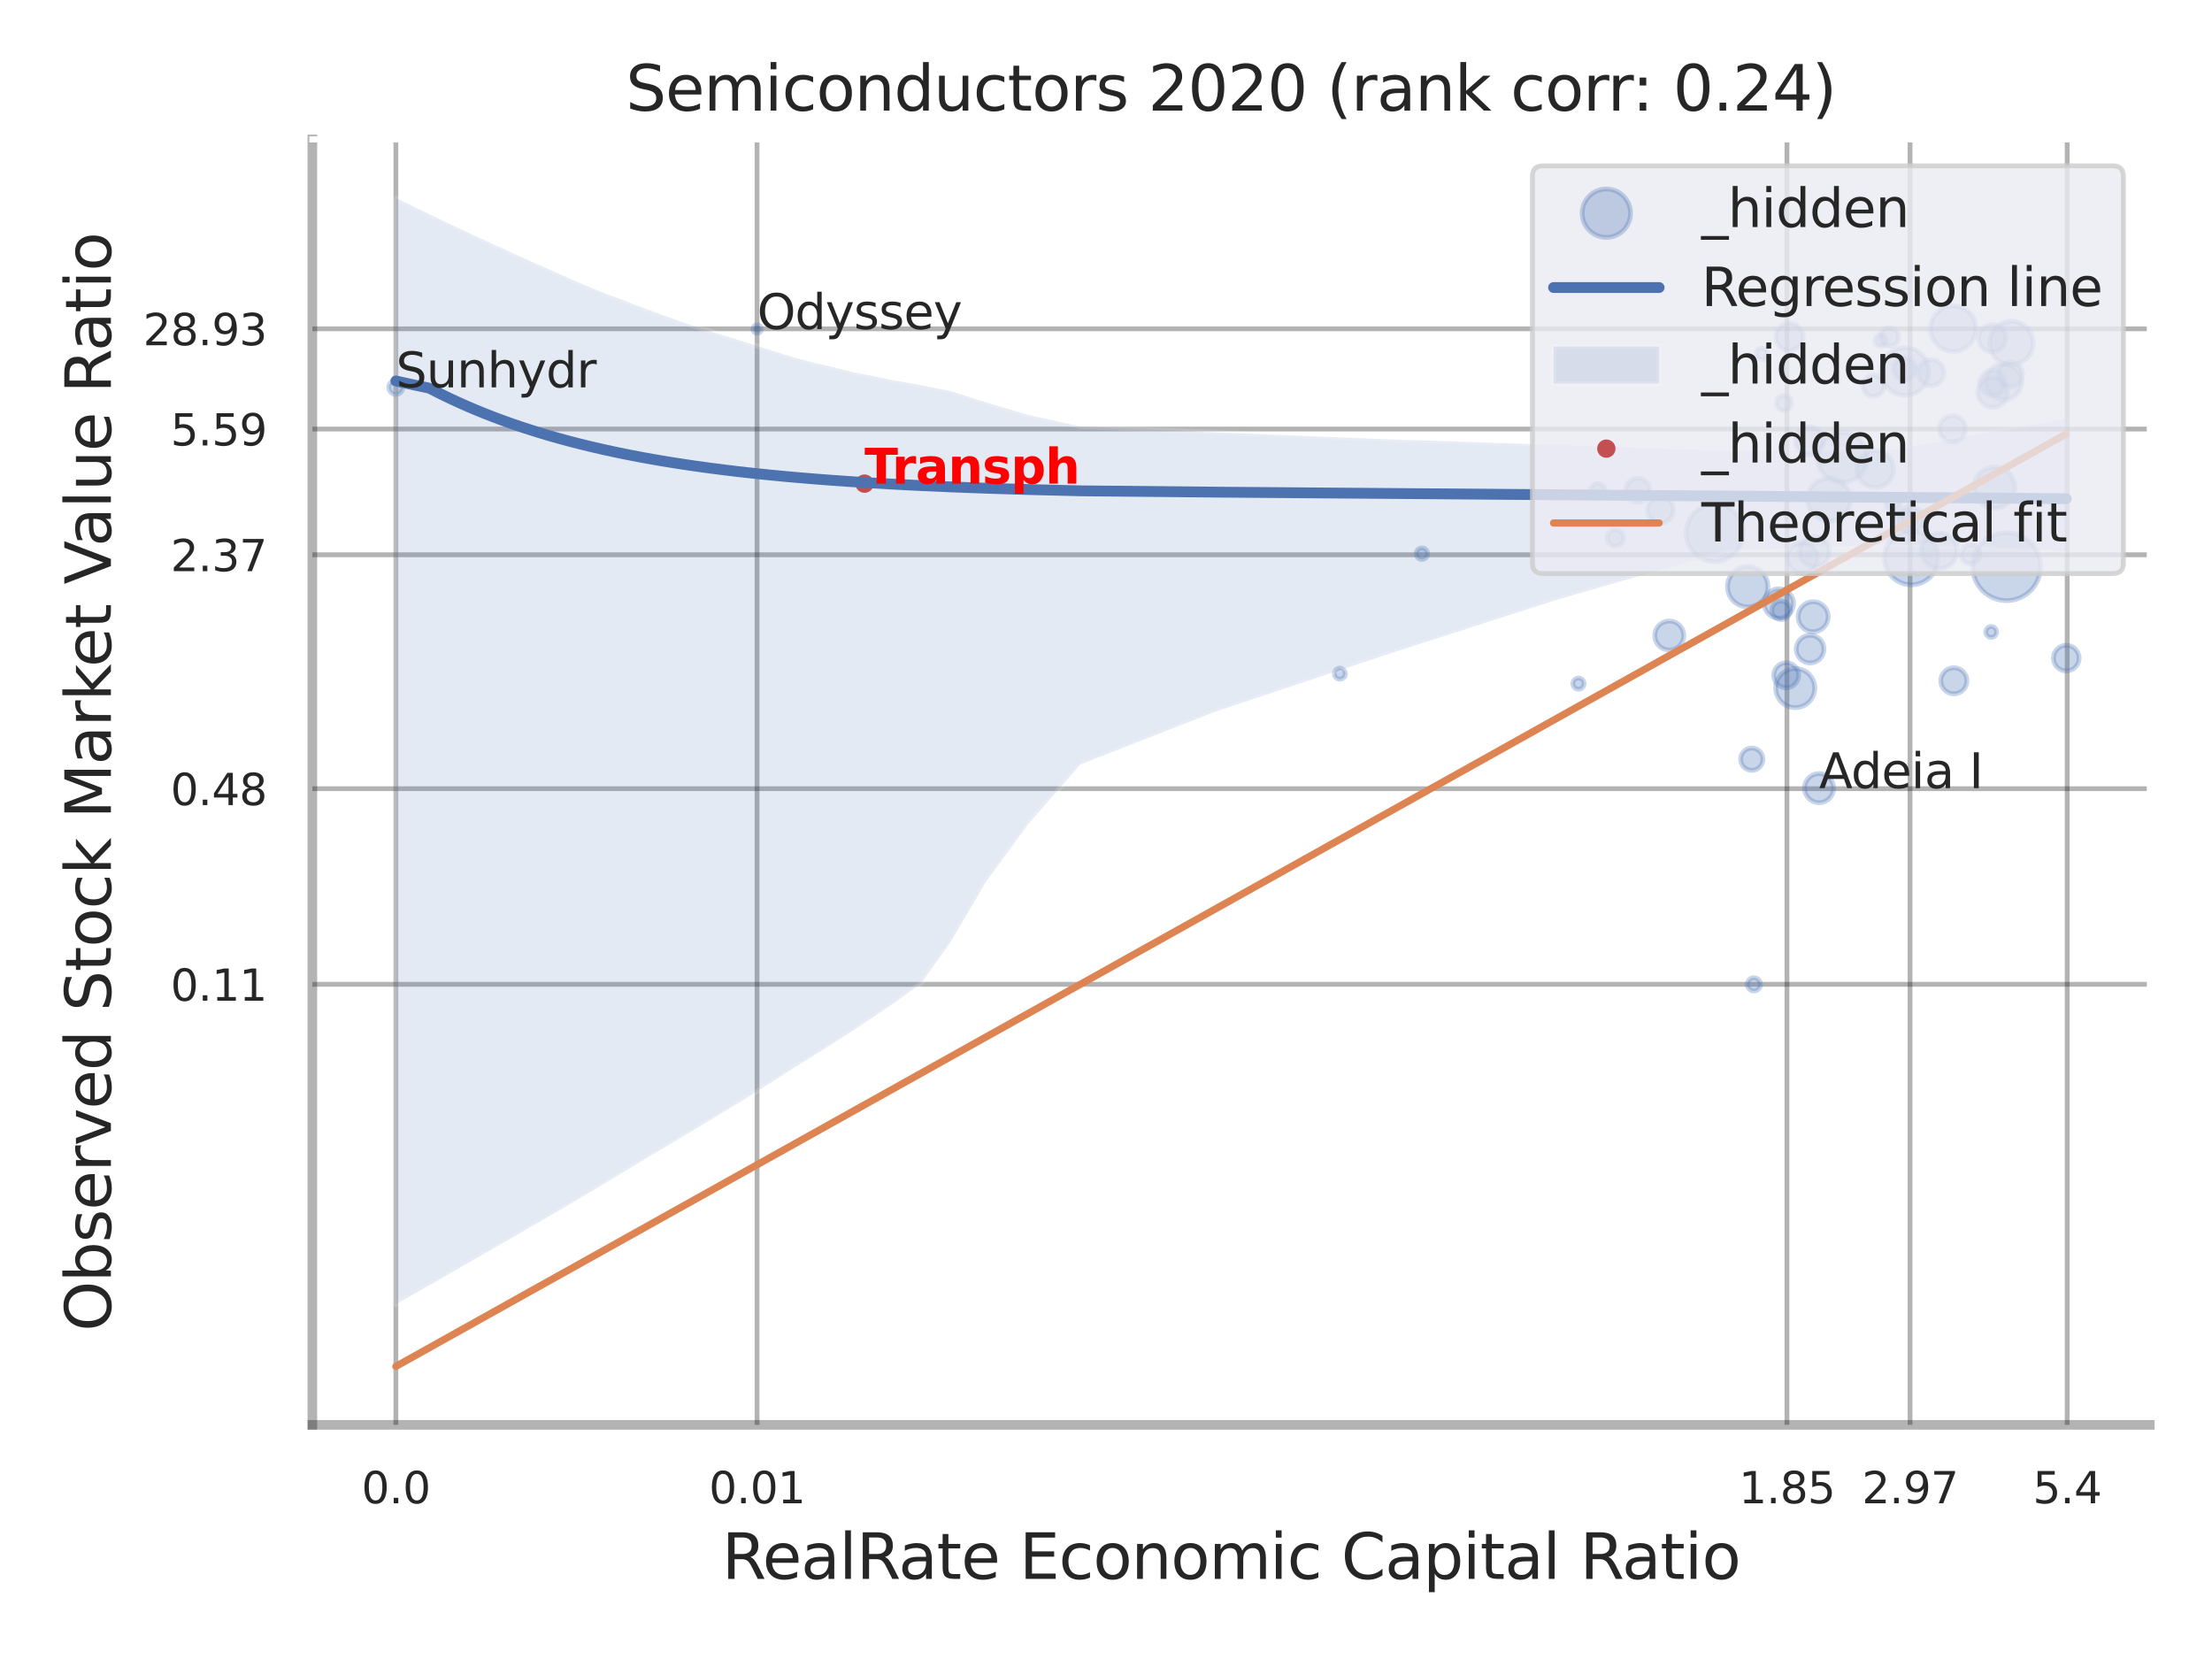 <?xml version="1.0" encoding="utf-8" standalone="no"?>
<!DOCTYPE svg PUBLIC "-//W3C//DTD SVG 1.1//EN"
  "http://www.w3.org/Graphics/SVG/1.1/DTD/svg11.dtd">
<svg xmlns:xlink="http://www.w3.org/1999/xlink" width="460.8pt" height="345.6pt" viewBox="0 0 460.8 345.6" xmlns="http://www.w3.org/2000/svg" version="1.1">
 <defs>
  <style type="text/css">*{stroke-linejoin: round; stroke-linecap: butt}</style>
 </defs>
 <g id="figure_1">
  <g id="patch_1">
   <path d="M 0 345.6 
L 460.8 345.6 
L 460.8 0 
L 0 0 
z
" style="fill: #ffffff"/>
  </g>
  <g id="axes_1">
   <g id="patch_2">
    <path d="M 65.07 296.82 
L 447.84 296.82 
L 447.84 29.04 
L 65.07 29.04 
z
" style="fill: #ffffff"/>
   </g>
   <g id="matplotlib.axis_1">
    <g id="xtick_1">
     <g id="line2d_1">
      <path d="M 82.467 296.82 
L 82.467 29.04 
" clip-path="url(#pc8f001d0ac)" style="fill: none; stroke: #000000; stroke-opacity: 0.3; stroke-linecap: round"/>
     </g>
     <g id="text_1">
      <!-- 0.0 -->
      <g style="fill: #262626" transform="translate(75.311 313.159) scale(0.09 -0.09)">
       <defs>
        <path id="DejaVuSans-30" d="M 2034 4250 
Q 1547 4250 1301 3770 
Q 1056 3291 1056 2328 
Q 1056 1369 1301 889 
Q 1547 409 2034 409 
Q 2525 409 2770 889 
Q 3016 1369 3016 2328 
Q 3016 3291 2770 3770 
Q 2525 4250 2034 4250 
z
M 2034 4750 
Q 2819 4750 3233 4129 
Q 3647 3509 3647 2328 
Q 3647 1150 3233 529 
Q 2819 -91 2034 -91 
Q 1250 -91 836 529 
Q 422 1150 422 2328 
Q 422 3509 836 4129 
Q 1250 4750 2034 4750 
z
" transform="scale(0.016)"/>
        <path id="DejaVuSans-2e" d="M 684 794 
L 1344 794 
L 1344 0 
L 684 0 
L 684 794 
z
" transform="scale(0.016)"/>
       </defs>
       <use xlink:href="#DejaVuSans-30"/>
       <use xlink:href="#DejaVuSans-2e" transform="translate(63.623 0)"/>
       <use xlink:href="#DejaVuSans-30" transform="translate(95.41 0)"/>
      </g>
     </g>
    </g>
    <g id="xtick_2">
     <g id="line2d_2">
      <path d="M 157.708 296.82 
L 157.708 29.04 
" clip-path="url(#pc8f001d0ac)" style="fill: none; stroke: #000000; stroke-opacity: 0.3; stroke-linecap: round"/>
     </g>
     <g id="text_2">
      <!-- 0.01 -->
      <g style="fill: #262626" transform="translate(147.688 313.159) scale(0.09 -0.09)">
       <defs>
        <path id="DejaVuSans-31" d="M 794 531 
L 1825 531 
L 1825 4091 
L 703 3866 
L 703 4441 
L 1819 4666 
L 2450 4666 
L 2450 531 
L 3481 531 
L 3481 0 
L 794 0 
L 794 531 
z
" transform="scale(0.016)"/>
       </defs>
       <use xlink:href="#DejaVuSans-30"/>
       <use xlink:href="#DejaVuSans-2e" transform="translate(63.623 0)"/>
       <use xlink:href="#DejaVuSans-30" transform="translate(95.41 0)"/>
       <use xlink:href="#DejaVuSans-31" transform="translate(159.033 0)"/>
      </g>
     </g>
    </g>
    <g id="xtick_3">
     <g id="line2d_3">
      <path d="M 372.254 296.82 
L 372.254 29.04 
" clip-path="url(#pc8f001d0ac)" style="fill: none; stroke: #000000; stroke-opacity: 0.3; stroke-linecap: round"/>
     </g>
     <g id="text_3">
      <!-- 1.85 -->
      <g style="fill: #262626" transform="translate(362.235 313.159) scale(0.09 -0.09)">
       <defs>
        <path id="DejaVuSans-38" d="M 2034 2216 
Q 1584 2216 1326 1975 
Q 1069 1734 1069 1313 
Q 1069 891 1326 650 
Q 1584 409 2034 409 
Q 2484 409 2743 651 
Q 3003 894 3003 1313 
Q 3003 1734 2745 1975 
Q 2488 2216 2034 2216 
z
M 1403 2484 
Q 997 2584 770 2862 
Q 544 3141 544 3541 
Q 544 4100 942 4425 
Q 1341 4750 2034 4750 
Q 2731 4750 3128 4425 
Q 3525 4100 3525 3541 
Q 3525 3141 3298 2862 
Q 3072 2584 2669 2484 
Q 3125 2378 3379 2068 
Q 3634 1759 3634 1313 
Q 3634 634 3220 271 
Q 2806 -91 2034 -91 
Q 1263 -91 848 271 
Q 434 634 434 1313 
Q 434 1759 690 2068 
Q 947 2378 1403 2484 
z
M 1172 3481 
Q 1172 3119 1398 2916 
Q 1625 2713 2034 2713 
Q 2441 2713 2670 2916 
Q 2900 3119 2900 3481 
Q 2900 3844 2670 4047 
Q 2441 4250 2034 4250 
Q 1625 4250 1398 4047 
Q 1172 3844 1172 3481 
z
" transform="scale(0.016)"/>
        <path id="DejaVuSans-35" d="M 691 4666 
L 3169 4666 
L 3169 4134 
L 1269 4134 
L 1269 2991 
Q 1406 3038 1543 3061 
Q 1681 3084 1819 3084 
Q 2600 3084 3056 2656 
Q 3513 2228 3513 1497 
Q 3513 744 3044 326 
Q 2575 -91 1722 -91 
Q 1428 -91 1123 -41 
Q 819 9 494 109 
L 494 744 
Q 775 591 1075 516 
Q 1375 441 1709 441 
Q 2250 441 2565 725 
Q 2881 1009 2881 1497 
Q 2881 1984 2565 2268 
Q 2250 2553 1709 2553 
Q 1456 2553 1204 2497 
Q 953 2441 691 2322 
L 691 4666 
z
" transform="scale(0.016)"/>
       </defs>
       <use xlink:href="#DejaVuSans-31"/>
       <use xlink:href="#DejaVuSans-2e" transform="translate(63.623 0)"/>
       <use xlink:href="#DejaVuSans-38" transform="translate(95.41 0)"/>
       <use xlink:href="#DejaVuSans-35" transform="translate(159.033 0)"/>
      </g>
     </g>
    </g>
    <g id="xtick_4">
     <g id="line2d_4">
      <path d="M 397.896 296.82 
L 397.896 29.04 
" clip-path="url(#pc8f001d0ac)" style="fill: none; stroke: #000000; stroke-opacity: 0.3; stroke-linecap: round"/>
     </g>
     <g id="text_4">
      <!-- 2.97 -->
      <g style="fill: #262626" transform="translate(387.877 313.159) scale(0.09 -0.09)">
       <defs>
        <path id="DejaVuSans-32" d="M 1228 531 
L 3431 531 
L 3431 0 
L 469 0 
L 469 531 
Q 828 903 1448 1529 
Q 2069 2156 2228 2338 
Q 2531 2678 2651 2914 
Q 2772 3150 2772 3378 
Q 2772 3750 2511 3984 
Q 2250 4219 1831 4219 
Q 1534 4219 1204 4116 
Q 875 4013 500 3803 
L 500 4441 
Q 881 4594 1212 4672 
Q 1544 4750 1819 4750 
Q 2544 4750 2975 4387 
Q 3406 4025 3406 3419 
Q 3406 3131 3298 2873 
Q 3191 2616 2906 2266 
Q 2828 2175 2409 1742 
Q 1991 1309 1228 531 
z
" transform="scale(0.016)"/>
        <path id="DejaVuSans-39" d="M 703 97 
L 703 672 
Q 941 559 1184 500 
Q 1428 441 1663 441 
Q 2288 441 2617 861 
Q 2947 1281 2994 2138 
Q 2813 1869 2534 1725 
Q 2256 1581 1919 1581 
Q 1219 1581 811 2004 
Q 403 2428 403 3163 
Q 403 3881 828 4315 
Q 1253 4750 1959 4750 
Q 2769 4750 3195 4129 
Q 3622 3509 3622 2328 
Q 3622 1225 3098 567 
Q 2575 -91 1691 -91 
Q 1453 -91 1209 -44 
Q 966 3 703 97 
z
M 1959 2075 
Q 2384 2075 2632 2365 
Q 2881 2656 2881 3163 
Q 2881 3666 2632 3958 
Q 2384 4250 1959 4250 
Q 1534 4250 1286 3958 
Q 1038 3666 1038 3163 
Q 1038 2656 1286 2365 
Q 1534 2075 1959 2075 
z
" transform="scale(0.016)"/>
        <path id="DejaVuSans-37" d="M 525 4666 
L 3525 4666 
L 3525 4397 
L 1831 0 
L 1172 0 
L 2766 4134 
L 525 4134 
L 525 4666 
z
" transform="scale(0.016)"/>
       </defs>
       <use xlink:href="#DejaVuSans-32"/>
       <use xlink:href="#DejaVuSans-2e" transform="translate(63.623 0)"/>
       <use xlink:href="#DejaVuSans-39" transform="translate(95.41 0)"/>
       <use xlink:href="#DejaVuSans-37" transform="translate(159.033 0)"/>
      </g>
     </g>
    </g>
    <g id="xtick_5">
     <g id="line2d_5">
      <path d="M 430.631 296.82 
L 430.631 29.04 
" clip-path="url(#pc8f001d0ac)" style="fill: none; stroke: #000000; stroke-opacity: 0.3; stroke-linecap: round"/>
     </g>
     <g id="text_5">
      <!-- 5.4 -->
      <g style="fill: #262626" transform="translate(423.474 313.159) scale(0.09 -0.09)">
       <defs>
        <path id="DejaVuSans-34" d="M 2419 4116 
L 825 1625 
L 2419 1625 
L 2419 4116 
z
M 2253 4666 
L 3047 4666 
L 3047 1625 
L 3713 1625 
L 3713 1100 
L 3047 1100 
L 3047 0 
L 2419 0 
L 2419 1100 
L 313 1100 
L 313 1709 
L 2253 4666 
z
" transform="scale(0.016)"/>
       </defs>
       <use xlink:href="#DejaVuSans-35"/>
       <use xlink:href="#DejaVuSans-2e" transform="translate(63.623 0)"/>
       <use xlink:href="#DejaVuSans-34" transform="translate(95.41 0)"/>
      </g>
     </g>
    </g>
    <g id="xtick_6"/>
    <g id="xtick_7"/>
    <g id="xtick_8"/>
    <g id="xtick_9"/>
    <g id="text_6">
     <!-- RealRate Economic Capital Ratio -->
     <g style="fill: #262626" transform="translate(150.401 328.908) scale(0.13 -0.13)">
      <defs>
       <path id="DejaVuSans-52" d="M 2841 2188 
Q 3044 2119 3236 1894 
Q 3428 1669 3622 1275 
L 4263 0 
L 3584 0 
L 2988 1197 
Q 2756 1666 2539 1819 
Q 2322 1972 1947 1972 
L 1259 1972 
L 1259 0 
L 628 0 
L 628 4666 
L 2053 4666 
Q 2853 4666 3247 4331 
Q 3641 3997 3641 3322 
Q 3641 2881 3436 2590 
Q 3231 2300 2841 2188 
z
M 1259 4147 
L 1259 2491 
L 2053 2491 
Q 2509 2491 2742 2702 
Q 2975 2913 2975 3322 
Q 2975 3731 2742 3939 
Q 2509 4147 2053 4147 
L 1259 4147 
z
" transform="scale(0.016)"/>
       <path id="DejaVuSans-65" d="M 3597 1894 
L 3597 1613 
L 953 1613 
Q 991 1019 1311 708 
Q 1631 397 2203 397 
Q 2534 397 2845 478 
Q 3156 559 3463 722 
L 3463 178 
Q 3153 47 2828 -22 
Q 2503 -91 2169 -91 
Q 1331 -91 842 396 
Q 353 884 353 1716 
Q 353 2575 817 3079 
Q 1281 3584 2069 3584 
Q 2775 3584 3186 3129 
Q 3597 2675 3597 1894 
z
M 3022 2063 
Q 3016 2534 2758 2815 
Q 2500 3097 2075 3097 
Q 1594 3097 1305 2825 
Q 1016 2553 972 2059 
L 3022 2063 
z
" transform="scale(0.016)"/>
       <path id="DejaVuSans-61" d="M 2194 1759 
Q 1497 1759 1228 1600 
Q 959 1441 959 1056 
Q 959 750 1161 570 
Q 1363 391 1709 391 
Q 2188 391 2477 730 
Q 2766 1069 2766 1631 
L 2766 1759 
L 2194 1759 
z
M 3341 1997 
L 3341 0 
L 2766 0 
L 2766 531 
Q 2569 213 2275 61 
Q 1981 -91 1556 -91 
Q 1019 -91 701 211 
Q 384 513 384 1019 
Q 384 1609 779 1909 
Q 1175 2209 1959 2209 
L 2766 2209 
L 2766 2266 
Q 2766 2663 2505 2880 
Q 2244 3097 1772 3097 
Q 1472 3097 1187 3025 
Q 903 2953 641 2809 
L 641 3341 
Q 956 3463 1253 3523 
Q 1550 3584 1831 3584 
Q 2591 3584 2966 3190 
Q 3341 2797 3341 1997 
z
" transform="scale(0.016)"/>
       <path id="DejaVuSans-6c" d="M 603 4863 
L 1178 4863 
L 1178 0 
L 603 0 
L 603 4863 
z
" transform="scale(0.016)"/>
       <path id="DejaVuSans-74" d="M 1172 4494 
L 1172 3500 
L 2356 3500 
L 2356 3053 
L 1172 3053 
L 1172 1153 
Q 1172 725 1289 603 
Q 1406 481 1766 481 
L 2356 481 
L 2356 0 
L 1766 0 
Q 1100 0 847 248 
Q 594 497 594 1153 
L 594 3053 
L 172 3053 
L 172 3500 
L 594 3500 
L 594 4494 
L 1172 4494 
z
" transform="scale(0.016)"/>
       <path id="DejaVuSans-20" transform="scale(0.016)"/>
       <path id="DejaVuSans-45" d="M 628 4666 
L 3578 4666 
L 3578 4134 
L 1259 4134 
L 1259 2753 
L 3481 2753 
L 3481 2222 
L 1259 2222 
L 1259 531 
L 3634 531 
L 3634 0 
L 628 0 
L 628 4666 
z
" transform="scale(0.016)"/>
       <path id="DejaVuSans-63" d="M 3122 3366 
L 3122 2828 
Q 2878 2963 2633 3030 
Q 2388 3097 2138 3097 
Q 1578 3097 1268 2742 
Q 959 2388 959 1747 
Q 959 1106 1268 751 
Q 1578 397 2138 397 
Q 2388 397 2633 464 
Q 2878 531 3122 666 
L 3122 134 
Q 2881 22 2623 -34 
Q 2366 -91 2075 -91 
Q 1284 -91 818 406 
Q 353 903 353 1747 
Q 353 2603 823 3093 
Q 1294 3584 2113 3584 
Q 2378 3584 2631 3529 
Q 2884 3475 3122 3366 
z
" transform="scale(0.016)"/>
       <path id="DejaVuSans-6f" d="M 1959 3097 
Q 1497 3097 1228 2736 
Q 959 2375 959 1747 
Q 959 1119 1226 758 
Q 1494 397 1959 397 
Q 2419 397 2687 759 
Q 2956 1122 2956 1747 
Q 2956 2369 2687 2733 
Q 2419 3097 1959 3097 
z
M 1959 3584 
Q 2709 3584 3137 3096 
Q 3566 2609 3566 1747 
Q 3566 888 3137 398 
Q 2709 -91 1959 -91 
Q 1206 -91 779 398 
Q 353 888 353 1747 
Q 353 2609 779 3096 
Q 1206 3584 1959 3584 
z
" transform="scale(0.016)"/>
       <path id="DejaVuSans-6e" d="M 3513 2113 
L 3513 0 
L 2938 0 
L 2938 2094 
Q 2938 2591 2744 2837 
Q 2550 3084 2163 3084 
Q 1697 3084 1428 2787 
Q 1159 2491 1159 1978 
L 1159 0 
L 581 0 
L 581 3500 
L 1159 3500 
L 1159 2956 
Q 1366 3272 1645 3428 
Q 1925 3584 2291 3584 
Q 2894 3584 3203 3211 
Q 3513 2838 3513 2113 
z
" transform="scale(0.016)"/>
       <path id="DejaVuSans-6d" d="M 3328 2828 
Q 3544 3216 3844 3400 
Q 4144 3584 4550 3584 
Q 5097 3584 5394 3201 
Q 5691 2819 5691 2113 
L 5691 0 
L 5113 0 
L 5113 2094 
Q 5113 2597 4934 2840 
Q 4756 3084 4391 3084 
Q 3944 3084 3684 2787 
Q 3425 2491 3425 1978 
L 3425 0 
L 2847 0 
L 2847 2094 
Q 2847 2600 2669 2842 
Q 2491 3084 2119 3084 
Q 1678 3084 1418 2786 
Q 1159 2488 1159 1978 
L 1159 0 
L 581 0 
L 581 3500 
L 1159 3500 
L 1159 2956 
Q 1356 3278 1631 3431 
Q 1906 3584 2284 3584 
Q 2666 3584 2933 3390 
Q 3200 3197 3328 2828 
z
" transform="scale(0.016)"/>
       <path id="DejaVuSans-69" d="M 603 3500 
L 1178 3500 
L 1178 0 
L 603 0 
L 603 3500 
z
M 603 4863 
L 1178 4863 
L 1178 4134 
L 603 4134 
L 603 4863 
z
" transform="scale(0.016)"/>
       <path id="DejaVuSans-43" d="M 4122 4306 
L 4122 3641 
Q 3803 3938 3442 4084 
Q 3081 4231 2675 4231 
Q 1875 4231 1450 3742 
Q 1025 3253 1025 2328 
Q 1025 1406 1450 917 
Q 1875 428 2675 428 
Q 3081 428 3442 575 
Q 3803 722 4122 1019 
L 4122 359 
Q 3791 134 3420 21 
Q 3050 -91 2638 -91 
Q 1578 -91 968 557 
Q 359 1206 359 2328 
Q 359 3453 968 4101 
Q 1578 4750 2638 4750 
Q 3056 4750 3426 4639 
Q 3797 4528 4122 4306 
z
" transform="scale(0.016)"/>
       <path id="DejaVuSans-70" d="M 1159 525 
L 1159 -1331 
L 581 -1331 
L 581 3500 
L 1159 3500 
L 1159 2969 
Q 1341 3281 1617 3432 
Q 1894 3584 2278 3584 
Q 2916 3584 3314 3078 
Q 3713 2572 3713 1747 
Q 3713 922 3314 415 
Q 2916 -91 2278 -91 
Q 1894 -91 1617 61 
Q 1341 213 1159 525 
z
M 3116 1747 
Q 3116 2381 2855 2742 
Q 2594 3103 2138 3103 
Q 1681 3103 1420 2742 
Q 1159 2381 1159 1747 
Q 1159 1113 1420 752 
Q 1681 391 2138 391 
Q 2594 391 2855 752 
Q 3116 1113 3116 1747 
z
" transform="scale(0.016)"/>
      </defs>
      <use xlink:href="#DejaVuSans-52"/>
      <use xlink:href="#DejaVuSans-65" transform="translate(64.982 0)"/>
      <use xlink:href="#DejaVuSans-61" transform="translate(126.506 0)"/>
      <use xlink:href="#DejaVuSans-6c" transform="translate(187.785 0)"/>
      <use xlink:href="#DejaVuSans-52" transform="translate(215.568 0)"/>
      <use xlink:href="#DejaVuSans-61" transform="translate(282.801 0)"/>
      <use xlink:href="#DejaVuSans-74" transform="translate(344.08 0)"/>
      <use xlink:href="#DejaVuSans-65" transform="translate(383.289 0)"/>
      <use xlink:href="#DejaVuSans-20" transform="translate(444.812 0)"/>
      <use xlink:href="#DejaVuSans-45" transform="translate(476.6 0)"/>
      <use xlink:href="#DejaVuSans-63" transform="translate(539.783 0)"/>
      <use xlink:href="#DejaVuSans-6f" transform="translate(594.764 0)"/>
      <use xlink:href="#DejaVuSans-6e" transform="translate(655.945 0)"/>
      <use xlink:href="#DejaVuSans-6f" transform="translate(719.324 0)"/>
      <use xlink:href="#DejaVuSans-6d" transform="translate(780.506 0)"/>
      <use xlink:href="#DejaVuSans-69" transform="translate(877.918 0)"/>
      <use xlink:href="#DejaVuSans-63" transform="translate(905.701 0)"/>
      <use xlink:href="#DejaVuSans-20" transform="translate(960.682 0)"/>
      <use xlink:href="#DejaVuSans-43" transform="translate(992.469 0)"/>
      <use xlink:href="#DejaVuSans-61" transform="translate(1062.293 0)"/>
      <use xlink:href="#DejaVuSans-70" transform="translate(1123.572 0)"/>
      <use xlink:href="#DejaVuSans-69" transform="translate(1187.049 0)"/>
      <use xlink:href="#DejaVuSans-74" transform="translate(1214.832 0)"/>
      <use xlink:href="#DejaVuSans-61" transform="translate(1254.041 0)"/>
      <use xlink:href="#DejaVuSans-6c" transform="translate(1315.32 0)"/>
      <use xlink:href="#DejaVuSans-20" transform="translate(1343.104 0)"/>
      <use xlink:href="#DejaVuSans-52" transform="translate(1374.891 0)"/>
      <use xlink:href="#DejaVuSans-61" transform="translate(1442.123 0)"/>
      <use xlink:href="#DejaVuSans-74" transform="translate(1503.402 0)"/>
      <use xlink:href="#DejaVuSans-69" transform="translate(1542.611 0)"/>
      <use xlink:href="#DejaVuSans-6f" transform="translate(1570.395 0)"/>
     </g>
    </g>
   </g>
   <g id="matplotlib.axis_2">
    <g id="ytick_1">
     <g id="line2d_6">
      <path d="M 65.07 205.051 
L 447.84 205.051 
" clip-path="url(#pc8f001d0ac)" style="fill: none; stroke: #000000; stroke-opacity: 0.3; stroke-linecap: round"/>
     </g>
     <g id="text_7">
      <!-- 0.11 -->
      <g style="fill: #262626" transform="translate(35.531 208.47) scale(0.09 -0.09)">
       <use xlink:href="#DejaVuSans-30"/>
       <use xlink:href="#DejaVuSans-2e" transform="translate(63.623 0)"/>
       <use xlink:href="#DejaVuSans-31" transform="translate(95.41 0)"/>
       <use xlink:href="#DejaVuSans-31" transform="translate(159.033 0)"/>
      </g>
     </g>
    </g>
    <g id="ytick_2">
     <g id="line2d_7">
      <path d="M 65.07 164.299 
L 447.84 164.299 
" clip-path="url(#pc8f001d0ac)" style="fill: none; stroke: #000000; stroke-opacity: 0.3; stroke-linecap: round"/>
     </g>
     <g id="text_8">
      <!-- 0.48 -->
      <g style="fill: #262626" transform="translate(35.531 167.718) scale(0.09 -0.09)">
       <use xlink:href="#DejaVuSans-30"/>
       <use xlink:href="#DejaVuSans-2e" transform="translate(63.623 0)"/>
       <use xlink:href="#DejaVuSans-34" transform="translate(95.41 0)"/>
       <use xlink:href="#DejaVuSans-38" transform="translate(159.033 0)"/>
      </g>
     </g>
    </g>
    <g id="ytick_3">
     <g id="line2d_8">
      <path d="M 65.07 115.569 
L 447.84 115.569 
" clip-path="url(#pc8f001d0ac)" style="fill: none; stroke: #000000; stroke-opacity: 0.3; stroke-linecap: round"/>
     </g>
     <g id="text_9">
      <!-- 2.37 -->
      <g style="fill: #262626" transform="translate(35.531 118.989) scale(0.09 -0.09)">
       <defs>
        <path id="DejaVuSans-33" d="M 2597 2516 
Q 3050 2419 3304 2112 
Q 3559 1806 3559 1356 
Q 3559 666 3084 287 
Q 2609 -91 1734 -91 
Q 1441 -91 1130 -33 
Q 819 25 488 141 
L 488 750 
Q 750 597 1062 519 
Q 1375 441 1716 441 
Q 2309 441 2620 675 
Q 2931 909 2931 1356 
Q 2931 1769 2642 2001 
Q 2353 2234 1838 2234 
L 1294 2234 
L 1294 2753 
L 1863 2753 
Q 2328 2753 2575 2939 
Q 2822 3125 2822 3475 
Q 2822 3834 2567 4026 
Q 2313 4219 1838 4219 
Q 1578 4219 1281 4162 
Q 984 4106 628 3988 
L 628 4550 
Q 988 4650 1302 4700 
Q 1616 4750 1894 4750 
Q 2613 4750 3031 4423 
Q 3450 4097 3450 3541 
Q 3450 3153 3228 2886 
Q 3006 2619 2597 2516 
z
" transform="scale(0.016)"/>
       </defs>
       <use xlink:href="#DejaVuSans-32"/>
       <use xlink:href="#DejaVuSans-2e" transform="translate(63.623 0)"/>
       <use xlink:href="#DejaVuSans-33" transform="translate(95.41 0)"/>
       <use xlink:href="#DejaVuSans-37" transform="translate(159.033 0)"/>
      </g>
     </g>
    </g>
    <g id="ytick_4">
     <g id="line2d_9">
      <path d="M 65.07 89.377 
L 447.84 89.377 
" clip-path="url(#pc8f001d0ac)" style="fill: none; stroke: #000000; stroke-opacity: 0.3; stroke-linecap: round"/>
     </g>
     <g id="text_10">
      <!-- 5.59 -->
      <g style="fill: #262626" transform="translate(35.531 92.797) scale(0.09 -0.09)">
       <use xlink:href="#DejaVuSans-35"/>
       <use xlink:href="#DejaVuSans-2e" transform="translate(63.623 0)"/>
       <use xlink:href="#DejaVuSans-35" transform="translate(95.41 0)"/>
       <use xlink:href="#DejaVuSans-39" transform="translate(159.033 0)"/>
      </g>
     </g>
    </g>
    <g id="ytick_5">
     <g id="line2d_10">
      <path d="M 65.07 68.498 
L 447.84 68.498 
" clip-path="url(#pc8f001d0ac)" style="fill: none; stroke: #000000; stroke-opacity: 0.3; stroke-linecap: round"/>
     </g>
     <g id="text_11">
      <!-- 28.93 -->
      <g style="fill: #262626" transform="translate(29.805 71.917) scale(0.09 -0.09)">
       <use xlink:href="#DejaVuSans-32"/>
       <use xlink:href="#DejaVuSans-38" transform="translate(63.623 0)"/>
       <use xlink:href="#DejaVuSans-2e" transform="translate(127.246 0)"/>
       <use xlink:href="#DejaVuSans-39" transform="translate(159.033 0)"/>
       <use xlink:href="#DejaVuSans-33" transform="translate(222.656 0)"/>
      </g>
     </g>
    </g>
    <g id="ytick_6"/>
    <g id="ytick_7"/>
    <g id="ytick_8"/>
    <g id="ytick_9"/>
    <g id="ytick_10"/>
    <g id="ytick_11"/>
    <g id="text_12">
     <!-- Observed Stock Market Value Ratio -->
     <g style="fill: #262626" transform="translate(23.101 277.332) rotate(-90) scale(0.13 -0.13)">
      <defs>
       <path id="DejaVuSans-4f" d="M 2522 4238 
Q 1834 4238 1429 3725 
Q 1025 3213 1025 2328 
Q 1025 1447 1429 934 
Q 1834 422 2522 422 
Q 3209 422 3611 934 
Q 4013 1447 4013 2328 
Q 4013 3213 3611 3725 
Q 3209 4238 2522 4238 
z
M 2522 4750 
Q 3503 4750 4090 4092 
Q 4678 3434 4678 2328 
Q 4678 1225 4090 567 
Q 3503 -91 2522 -91 
Q 1538 -91 948 565 
Q 359 1222 359 2328 
Q 359 3434 948 4092 
Q 1538 4750 2522 4750 
z
" transform="scale(0.016)"/>
       <path id="DejaVuSans-62" d="M 3116 1747 
Q 3116 2381 2855 2742 
Q 2594 3103 2138 3103 
Q 1681 3103 1420 2742 
Q 1159 2381 1159 1747 
Q 1159 1113 1420 752 
Q 1681 391 2138 391 
Q 2594 391 2855 752 
Q 3116 1113 3116 1747 
z
M 1159 2969 
Q 1341 3281 1617 3432 
Q 1894 3584 2278 3584 
Q 2916 3584 3314 3078 
Q 3713 2572 3713 1747 
Q 3713 922 3314 415 
Q 2916 -91 2278 -91 
Q 1894 -91 1617 61 
Q 1341 213 1159 525 
L 1159 0 
L 581 0 
L 581 4863 
L 1159 4863 
L 1159 2969 
z
" transform="scale(0.016)"/>
       <path id="DejaVuSans-73" d="M 2834 3397 
L 2834 2853 
Q 2591 2978 2328 3040 
Q 2066 3103 1784 3103 
Q 1356 3103 1142 2972 
Q 928 2841 928 2578 
Q 928 2378 1081 2264 
Q 1234 2150 1697 2047 
L 1894 2003 
Q 2506 1872 2764 1633 
Q 3022 1394 3022 966 
Q 3022 478 2636 193 
Q 2250 -91 1575 -91 
Q 1294 -91 989 -36 
Q 684 19 347 128 
L 347 722 
Q 666 556 975 473 
Q 1284 391 1588 391 
Q 1994 391 2212 530 
Q 2431 669 2431 922 
Q 2431 1156 2273 1281 
Q 2116 1406 1581 1522 
L 1381 1569 
Q 847 1681 609 1914 
Q 372 2147 372 2553 
Q 372 3047 722 3315 
Q 1072 3584 1716 3584 
Q 2034 3584 2315 3537 
Q 2597 3491 2834 3397 
z
" transform="scale(0.016)"/>
       <path id="DejaVuSans-72" d="M 2631 2963 
Q 2534 3019 2420 3045 
Q 2306 3072 2169 3072 
Q 1681 3072 1420 2755 
Q 1159 2438 1159 1844 
L 1159 0 
L 581 0 
L 581 3500 
L 1159 3500 
L 1159 2956 
Q 1341 3275 1631 3429 
Q 1922 3584 2338 3584 
Q 2397 3584 2469 3576 
Q 2541 3569 2628 3553 
L 2631 2963 
z
" transform="scale(0.016)"/>
       <path id="DejaVuSans-76" d="M 191 3500 
L 800 3500 
L 1894 563 
L 2988 3500 
L 3597 3500 
L 2284 0 
L 1503 0 
L 191 3500 
z
" transform="scale(0.016)"/>
       <path id="DejaVuSans-64" d="M 2906 2969 
L 2906 4863 
L 3481 4863 
L 3481 0 
L 2906 0 
L 2906 525 
Q 2725 213 2448 61 
Q 2172 -91 1784 -91 
Q 1150 -91 751 415 
Q 353 922 353 1747 
Q 353 2572 751 3078 
Q 1150 3584 1784 3584 
Q 2172 3584 2448 3432 
Q 2725 3281 2906 2969 
z
M 947 1747 
Q 947 1113 1208 752 
Q 1469 391 1925 391 
Q 2381 391 2643 752 
Q 2906 1113 2906 1747 
Q 2906 2381 2643 2742 
Q 2381 3103 1925 3103 
Q 1469 3103 1208 2742 
Q 947 2381 947 1747 
z
" transform="scale(0.016)"/>
       <path id="DejaVuSans-53" d="M 3425 4513 
L 3425 3897 
Q 3066 4069 2747 4153 
Q 2428 4238 2131 4238 
Q 1616 4238 1336 4038 
Q 1056 3838 1056 3469 
Q 1056 3159 1242 3001 
Q 1428 2844 1947 2747 
L 2328 2669 
Q 3034 2534 3370 2195 
Q 3706 1856 3706 1288 
Q 3706 609 3251 259 
Q 2797 -91 1919 -91 
Q 1588 -91 1214 -16 
Q 841 59 441 206 
L 441 856 
Q 825 641 1194 531 
Q 1563 422 1919 422 
Q 2459 422 2753 634 
Q 3047 847 3047 1241 
Q 3047 1584 2836 1778 
Q 2625 1972 2144 2069 
L 1759 2144 
Q 1053 2284 737 2584 
Q 422 2884 422 3419 
Q 422 4038 858 4394 
Q 1294 4750 2059 4750 
Q 2388 4750 2728 4690 
Q 3069 4631 3425 4513 
z
" transform="scale(0.016)"/>
       <path id="DejaVuSans-6b" d="M 581 4863 
L 1159 4863 
L 1159 1991 
L 2875 3500 
L 3609 3500 
L 1753 1863 
L 3688 0 
L 2938 0 
L 1159 1709 
L 1159 0 
L 581 0 
L 581 4863 
z
" transform="scale(0.016)"/>
       <path id="DejaVuSans-4d" d="M 628 4666 
L 1569 4666 
L 2759 1491 
L 3956 4666 
L 4897 4666 
L 4897 0 
L 4281 0 
L 4281 4097 
L 3078 897 
L 2444 897 
L 1241 4097 
L 1241 0 
L 628 0 
L 628 4666 
z
" transform="scale(0.016)"/>
       <path id="DejaVuSans-56" d="M 1831 0 
L 50 4666 
L 709 4666 
L 2188 738 
L 3669 4666 
L 4325 4666 
L 2547 0 
L 1831 0 
z
" transform="scale(0.016)"/>
       <path id="DejaVuSans-75" d="M 544 1381 
L 544 3500 
L 1119 3500 
L 1119 1403 
Q 1119 906 1312 657 
Q 1506 409 1894 409 
Q 2359 409 2629 706 
Q 2900 1003 2900 1516 
L 2900 3500 
L 3475 3500 
L 3475 0 
L 2900 0 
L 2900 538 
Q 2691 219 2414 64 
Q 2138 -91 1772 -91 
Q 1169 -91 856 284 
Q 544 659 544 1381 
z
M 1991 3584 
L 1991 3584 
z
" transform="scale(0.016)"/>
      </defs>
      <use xlink:href="#DejaVuSans-4f"/>
      <use xlink:href="#DejaVuSans-62" transform="translate(78.711 0)"/>
      <use xlink:href="#DejaVuSans-73" transform="translate(142.188 0)"/>
      <use xlink:href="#DejaVuSans-65" transform="translate(194.287 0)"/>
      <use xlink:href="#DejaVuSans-72" transform="translate(255.811 0)"/>
      <use xlink:href="#DejaVuSans-76" transform="translate(296.924 0)"/>
      <use xlink:href="#DejaVuSans-65" transform="translate(356.104 0)"/>
      <use xlink:href="#DejaVuSans-64" transform="translate(417.627 0)"/>
      <use xlink:href="#DejaVuSans-20" transform="translate(481.104 0)"/>
      <use xlink:href="#DejaVuSans-53" transform="translate(512.891 0)"/>
      <use xlink:href="#DejaVuSans-74" transform="translate(576.367 0)"/>
      <use xlink:href="#DejaVuSans-6f" transform="translate(615.576 0)"/>
      <use xlink:href="#DejaVuSans-63" transform="translate(676.758 0)"/>
      <use xlink:href="#DejaVuSans-6b" transform="translate(731.738 0)"/>
      <use xlink:href="#DejaVuSans-20" transform="translate(789.648 0)"/>
      <use xlink:href="#DejaVuSans-4d" transform="translate(821.436 0)"/>
      <use xlink:href="#DejaVuSans-61" transform="translate(907.715 0)"/>
      <use xlink:href="#DejaVuSans-72" transform="translate(968.994 0)"/>
      <use xlink:href="#DejaVuSans-6b" transform="translate(1010.107 0)"/>
      <use xlink:href="#DejaVuSans-65" transform="translate(1064.393 0)"/>
      <use xlink:href="#DejaVuSans-74" transform="translate(1125.916 0)"/>
      <use xlink:href="#DejaVuSans-20" transform="translate(1165.125 0)"/>
      <use xlink:href="#DejaVuSans-56" transform="translate(1196.912 0)"/>
      <use xlink:href="#DejaVuSans-61" transform="translate(1257.57 0)"/>
      <use xlink:href="#DejaVuSans-6c" transform="translate(1318.85 0)"/>
      <use xlink:href="#DejaVuSans-75" transform="translate(1346.633 0)"/>
      <use xlink:href="#DejaVuSans-65" transform="translate(1410.012 0)"/>
      <use xlink:href="#DejaVuSans-20" transform="translate(1471.535 0)"/>
      <use xlink:href="#DejaVuSans-52" transform="translate(1503.322 0)"/>
      <use xlink:href="#DejaVuSans-61" transform="translate(1570.555 0)"/>
      <use xlink:href="#DejaVuSans-74" transform="translate(1631.834 0)"/>
      <use xlink:href="#DejaVuSans-69" transform="translate(1671.043 0)"/>
      <use xlink:href="#DejaVuSans-6f" transform="translate(1698.826 0)"/>
     </g>
    </g>
   </g>
   <g id="PathCollection_1">
    <path d="M 419.007 75.984 
C 420.21 75.984 421.363 75.506 422.214 74.656 
C 423.064 73.805 423.542 72.652 423.542 71.449 
C 423.542 70.247 423.064 69.093 422.214 68.243 
C 421.363 67.392 420.21 66.915 419.007 66.915 
C 417.805 66.915 416.651 67.392 415.801 68.243 
C 414.95 69.093 414.473 70.247 414.473 71.449 
C 414.473 72.652 414.95 73.805 415.801 74.656 
C 416.651 75.506 417.805 75.984 419.007 75.984 
z
" clip-path="url(#pc8f001d0ac)" style="fill: #4c72b0; fill-opacity: 0.3; stroke: #4c72b0; stroke-opacity: 0.3"/>
    <path d="M 417.415 83.271 
C 418.402 83.271 419.349 82.879 420.048 82.181 
C 420.746 81.483 421.138 80.535 421.138 79.548 
C 421.138 78.56 420.746 77.613 420.048 76.915 
C 419.349 76.216 418.402 75.824 417.415 75.824 
C 416.427 75.824 415.48 76.216 414.782 76.915 
C 414.083 77.613 413.691 78.56 413.691 79.548 
C 413.691 80.535 414.083 81.483 414.782 82.181 
C 415.48 82.879 416.427 83.271 417.415 83.271 
z
" clip-path="url(#pc8f001d0ac)" style="fill: #4c72b0; fill-opacity: 0.3; stroke: #4c72b0; stroke-opacity: 0.3"/>
    <path d="M 381.002 108.506 
C 382.181 108.506 383.312 108.037 384.145 107.204 
C 384.979 106.37 385.447 105.239 385.447 104.06 
C 385.447 102.882 384.979 101.751 384.145 100.917 
C 383.312 100.084 382.181 99.615 381.002 99.615 
C 379.823 99.615 378.692 100.084 377.859 100.917 
C 377.025 101.751 376.557 102.882 376.557 104.06 
C 376.557 105.239 377.025 106.37 377.859 107.204 
C 378.692 108.037 379.823 108.506 381.002 108.506 
z
" clip-path="url(#pc8f001d0ac)" style="fill: #4c72b0; fill-opacity: 0.3; stroke: #4c72b0; stroke-opacity: 0.3"/>
    <path d="M 383.81 100.483 
C 385.191 100.483 386.515 99.934 387.491 98.958 
C 388.467 97.982 389.015 96.658 389.015 95.278 
C 389.015 93.897 388.467 92.573 387.491 91.597 
C 386.515 90.621 385.191 90.073 383.81 90.073 
C 382.43 90.073 381.106 90.621 380.13 91.597 
C 379.154 92.573 378.605 93.897 378.605 95.278 
C 378.605 96.658 379.154 97.982 380.13 98.958 
C 381.106 99.934 382.43 100.483 383.81 100.483 
z
" clip-path="url(#pc8f001d0ac)" style="fill: #4c72b0; fill-opacity: 0.3; stroke: #4c72b0; stroke-opacity: 0.3"/>
    <path d="M 377.982 118.07 
C 378.814 118.07 379.611 117.74 380.199 117.152 
C 380.787 116.564 381.117 115.767 381.117 114.935 
C 381.117 114.104 380.787 113.307 380.199 112.719 
C 379.611 112.131 378.814 111.801 377.982 111.801 
C 377.151 111.801 376.354 112.131 375.766 112.719 
C 375.178 113.307 374.848 114.104 374.848 114.935 
C 374.848 115.767 375.178 116.564 375.766 117.152 
C 376.354 117.74 377.151 118.07 377.982 118.07 
z
" clip-path="url(#pc8f001d0ac)" style="fill: #4c72b0; fill-opacity: 0.3; stroke: #4c72b0; stroke-opacity: 0.3"/>
    <path d="M 418.01 125.123 
C 419.886 125.123 421.684 124.378 423.01 123.052 
C 424.336 121.726 425.082 119.927 425.082 118.052 
C 425.082 116.176 424.336 114.378 423.01 113.052 
C 421.684 111.726 419.886 110.981 418.01 110.981 
C 416.135 110.981 414.336 111.726 413.01 113.052 
C 411.684 114.378 410.939 116.176 410.939 118.052 
C 410.939 119.927 411.684 121.726 413.01 123.052 
C 414.336 124.378 416.135 125.123 418.01 125.123 
z
" clip-path="url(#pc8f001d0ac)" style="fill: #4c72b0; fill-opacity: 0.3; stroke: #4c72b0; stroke-opacity: 0.3"/>
    <path d="M 397.911 110.961 
C 398.634 110.961 399.327 110.674 399.838 110.163 
C 400.349 109.652 400.636 108.958 400.636 108.236 
C 400.636 107.513 400.349 106.82 399.838 106.309 
C 399.327 105.798 398.634 105.511 397.911 105.511 
C 397.188 105.511 396.495 105.798 395.984 106.309 
C 395.473 106.82 395.186 107.513 395.186 108.236 
C 395.186 108.958 395.473 109.652 395.984 110.163 
C 396.495 110.674 397.188 110.961 397.911 110.961 
z
" clip-path="url(#pc8f001d0ac)" style="fill: #4c72b0; fill-opacity: 0.3; stroke: #4c72b0; stroke-opacity: 0.3"/>
    <path d="M 415.052 82.432 
C 415.755 82.432 416.429 82.153 416.926 81.656 
C 417.423 81.159 417.702 80.485 417.702 79.782 
C 417.702 79.079 417.423 78.404 416.926 77.907 
C 416.429 77.41 415.755 77.131 415.052 77.131 
C 414.349 77.131 413.675 77.41 413.178 77.907 
C 412.681 78.404 412.401 79.079 412.401 79.782 
C 412.401 80.485 412.681 81.159 413.178 81.656 
C 413.675 82.153 414.349 82.432 415.052 82.432 
z
" clip-path="url(#pc8f001d0ac)" style="fill: #4c72b0; fill-opacity: 0.3; stroke: #4c72b0; stroke-opacity: 0.3"/>
    <path d="M 396.86 82.357 
C 398.178 82.357 399.442 81.833 400.374 80.901 
C 401.306 79.969 401.83 78.705 401.83 77.386 
C 401.83 76.068 401.306 74.804 400.374 73.872 
C 399.442 72.94 398.178 72.416 396.86 72.416 
C 395.542 72.416 394.277 72.94 393.345 73.872 
C 392.413 74.804 391.889 76.068 391.889 77.386 
C 391.889 78.705 392.413 79.969 393.345 80.901 
C 394.277 81.833 395.542 82.357 396.86 82.357 
z
" clip-path="url(#pc8f001d0ac)" style="fill: #4c72b0; fill-opacity: 0.3; stroke: #4c72b0; stroke-opacity: 0.3"/>
    <path d="M 398.154 121.82 
C 399.643 121.82 401.072 121.228 402.125 120.175 
C 403.178 119.122 403.769 117.694 403.769 116.205 
C 403.769 114.716 403.178 113.287 402.125 112.235 
C 401.072 111.182 399.643 110.59 398.154 110.59 
C 396.665 110.59 395.237 111.182 394.184 112.235 
C 393.131 113.287 392.54 114.716 392.54 116.205 
C 392.54 117.694 393.131 119.122 394.184 120.175 
C 395.237 121.228 396.665 121.82 398.154 121.82 
z
" clip-path="url(#pc8f001d0ac)" style="fill: #4c72b0; fill-opacity: 0.3; stroke: #4c72b0; stroke-opacity: 0.3"/>
    <path d="M 371.628 85.564 
C 372.047 85.564 372.448 85.397 372.745 85.101 
C 373.041 84.805 373.207 84.404 373.207 83.985 
C 373.207 83.566 373.041 83.164 372.745 82.868 
C 372.448 82.572 372.047 82.406 371.628 82.406 
C 371.209 82.406 370.808 82.572 370.512 82.868 
C 370.215 83.164 370.049 83.566 370.049 83.985 
C 370.049 84.404 370.215 84.805 370.512 85.101 
C 370.808 85.397 371.209 85.564 371.628 85.564 
z
" clip-path="url(#pc8f001d0ac)" style="fill: #4c72b0; fill-opacity: 0.3; stroke: #4c72b0; stroke-opacity: 0.3"/>
    <path d="M 371.033 129.063 
C 371.543 129.063 372.032 128.861 372.393 128.5 
C 372.753 128.14 372.956 127.651 372.956 127.141 
C 372.956 126.631 372.753 126.142 372.393 125.782 
C 372.032 125.421 371.543 125.219 371.033 125.219 
C 370.524 125.219 370.035 125.421 369.674 125.782 
C 369.314 126.142 369.111 126.631 369.111 127.141 
C 369.111 127.651 369.314 128.14 369.674 128.5 
C 370.035 128.861 370.524 129.063 371.033 129.063 
z
" clip-path="url(#pc8f001d0ac)" style="fill: #4c72b0; fill-opacity: 0.3; stroke: #4c72b0; stroke-opacity: 0.3"/>
    <path d="M 407.026 144.547 
C 407.749 144.547 408.442 144.26 408.953 143.749 
C 409.464 143.238 409.751 142.545 409.751 141.822 
C 409.751 141.1 409.464 140.407 408.953 139.896 
C 408.442 139.385 407.749 139.098 407.026 139.098 
C 406.304 139.098 405.611 139.385 405.1 139.896 
C 404.589 140.407 404.302 141.1 404.302 141.822 
C 404.302 142.545 404.589 143.238 405.1 143.749 
C 405.611 144.26 406.304 144.547 407.026 144.547 
z
" clip-path="url(#pc8f001d0ac)" style="fill: #4c72b0; fill-opacity: 0.3; stroke: #4c72b0; stroke-opacity: 0.3"/>
    <path d="M 375.501 119.427 
C 376.347 119.427 377.158 119.091 377.756 118.494 
C 378.354 117.896 378.69 117.084 378.69 116.239 
C 378.69 115.393 378.354 114.582 377.756 113.984 
C 377.158 113.386 376.347 113.05 375.501 113.05 
C 374.655 113.05 373.844 113.386 373.246 113.984 
C 372.648 114.582 372.313 115.393 372.313 116.239 
C 372.313 117.084 372.648 117.896 373.246 118.494 
C 373.844 119.091 374.655 119.427 375.501 119.427 
z
" clip-path="url(#pc8f001d0ac)" style="fill: #4c72b0; fill-opacity: 0.3; stroke: #4c72b0; stroke-opacity: 0.3"/>
    <path d="M 415.485 105.875 
C 416.619 105.875 417.708 105.424 418.51 104.622 
C 419.312 103.819 419.763 102.731 419.763 101.597 
C 419.763 100.462 419.312 99.374 418.51 98.572 
C 417.708 97.77 416.619 97.319 415.485 97.319 
C 414.351 97.319 413.262 97.77 412.46 98.572 
C 411.658 99.374 411.207 100.462 411.207 101.597 
C 411.207 102.731 411.658 103.819 412.46 104.622 
C 413.262 105.424 414.351 105.875 415.485 105.875 
z
" clip-path="url(#pc8f001d0ac)" style="fill: #4c72b0; fill-opacity: 0.3; stroke: #4c72b0; stroke-opacity: 0.3"/>
    <path d="M 418.785 80.565 
C 419.467 80.565 420.121 80.294 420.604 79.812 
C 421.086 79.33 421.357 78.675 421.357 77.993 
C 421.357 77.311 421.086 76.656 420.604 76.174 
C 420.121 75.692 419.467 75.421 418.785 75.421 
C 418.102 75.421 417.448 75.692 416.966 76.174 
C 416.483 76.656 416.212 77.311 416.212 77.993 
C 416.212 78.675 416.483 79.33 416.966 79.812 
C 417.448 80.294 418.102 80.565 418.785 80.565 
z
" clip-path="url(#pc8f001d0ac)" style="fill: #4c72b0; fill-opacity: 0.3; stroke: #4c72b0; stroke-opacity: 0.3"/>
    <path d="M 402.281 80.345 
C 402.999 80.345 403.689 80.059 404.198 79.551 
C 404.706 79.042 404.992 78.352 404.992 77.633 
C 404.992 76.915 404.706 76.225 404.198 75.716 
C 403.689 75.208 402.999 74.922 402.281 74.922 
C 401.562 74.922 400.872 75.208 400.364 75.716 
C 399.855 76.225 399.569 76.915 399.569 77.633 
C 399.569 78.352 399.855 79.042 400.364 79.551 
C 400.872 80.059 401.562 80.345 402.281 80.345 
z
" clip-path="url(#pc8f001d0ac)" style="fill: #4c72b0; fill-opacity: 0.3; stroke: #4c72b0; stroke-opacity: 0.3"/>
    <path d="M 394.386 106.241 
C 394.789 106.241 395.176 106.08 395.461 105.795 
C 395.747 105.51 395.907 105.123 395.907 104.72 
C 395.907 104.316 395.747 103.93 395.461 103.644 
C 395.176 103.359 394.789 103.199 394.386 103.199 
C 393.983 103.199 393.596 103.359 393.311 103.644 
C 393.025 103.93 392.865 104.316 392.865 104.72 
C 392.865 105.123 393.025 105.51 393.311 105.795 
C 393.596 106.08 393.983 106.241 394.386 106.241 
z
" clip-path="url(#pc8f001d0ac)" style="fill: #4c72b0; fill-opacity: 0.3; stroke: #4c72b0; stroke-opacity: 0.3"/>
    <path d="M 279.113 141.484 
C 279.418 141.484 279.71 141.363 279.926 141.148 
C 280.141 140.932 280.263 140.64 280.263 140.335 
C 280.263 140.03 280.141 139.737 279.926 139.522 
C 279.71 139.306 279.418 139.185 279.113 139.185 
C 278.808 139.185 278.516 139.306 278.3 139.522 
C 278.085 139.737 277.963 140.03 277.963 140.335 
C 277.963 140.64 278.085 140.932 278.3 141.148 
C 278.516 141.363 278.808 141.484 279.113 141.484 
z
" clip-path="url(#pc8f001d0ac)" style="fill: #4c72b0; fill-opacity: 0.3; stroke: #4c72b0; stroke-opacity: 0.3"/>
    <path d="M 376.91 94.777 
C 377.688 94.777 378.435 94.467 378.986 93.917 
C 379.537 93.366 379.846 92.619 379.846 91.841 
C 379.846 91.062 379.537 90.315 378.986 89.764 
C 378.435 89.214 377.688 88.904 376.91 88.904 
C 376.131 88.904 375.384 89.214 374.833 89.764 
C 374.283 90.315 373.973 91.062 373.973 91.841 
C 373.973 92.619 374.283 93.366 374.833 93.917 
C 375.384 94.467 376.131 94.777 376.91 94.777 
z
" clip-path="url(#pc8f001d0ac)" style="fill: #4c72b0; fill-opacity: 0.3; stroke: #4c72b0; stroke-opacity: 0.3"/>
    <path d="M 370.571 128.77 
C 371.381 128.77 372.159 128.448 372.731 127.875 
C 373.304 127.302 373.626 126.525 373.626 125.715 
C 373.626 124.905 373.304 124.128 372.731 123.555 
C 372.159 122.982 371.381 122.66 370.571 122.66 
C 369.761 122.66 368.984 122.982 368.411 123.555 
C 367.838 124.128 367.516 124.905 367.516 125.715 
C 367.516 126.525 367.838 127.302 368.411 127.875 
C 368.984 128.448 369.761 128.77 370.571 128.77 
z
" clip-path="url(#pc8f001d0ac)" style="fill: #4c72b0; fill-opacity: 0.3; stroke: #4c72b0; stroke-opacity: 0.3"/>
    <path d="M 406.756 92.073 
C 407.484 92.073 408.182 91.784 408.697 91.269 
C 409.212 90.754 409.501 90.056 409.501 89.328 
C 409.501 88.6 409.212 87.902 408.697 87.387 
C 408.182 86.872 407.484 86.583 406.756 86.583 
C 406.028 86.583 405.329 86.872 404.815 87.387 
C 404.3 87.902 404.011 88.6 404.011 89.328 
C 404.011 90.056 404.3 90.754 404.815 91.269 
C 405.329 91.784 406.028 92.073 406.756 92.073 
z
" clip-path="url(#pc8f001d0ac)" style="fill: #4c72b0; fill-opacity: 0.3; stroke: #4c72b0; stroke-opacity: 0.3"/>
    <path d="M 336.499 113.742 
C 336.94 113.742 337.363 113.567 337.675 113.255 
C 337.987 112.943 338.162 112.52 338.162 112.079 
C 338.162 111.638 337.987 111.215 337.675 110.903 
C 337.363 110.591 336.94 110.416 336.499 110.416 
C 336.058 110.416 335.635 110.591 335.323 110.903 
C 335.011 111.215 334.836 111.638 334.836 112.079 
C 334.836 112.52 335.011 112.943 335.323 113.255 
C 335.635 113.567 336.058 113.742 336.499 113.742 
z
" clip-path="url(#pc8f001d0ac)" style="fill: #4c72b0; fill-opacity: 0.3; stroke: #4c72b0; stroke-opacity: 0.3"/>
    <path d="M 406.909 73.211 
C 408.167 73.211 409.375 72.71 410.265 71.82 
C 411.155 70.93 411.655 69.723 411.655 68.464 
C 411.655 67.205 411.155 65.998 410.265 65.108 
C 409.375 64.218 408.167 63.718 406.909 63.718 
C 405.65 63.718 404.442 64.218 403.552 65.108 
C 402.662 65.998 402.162 67.205 402.162 68.464 
C 402.162 69.723 402.662 70.93 403.552 71.82 
C 404.442 72.71 405.65 73.211 406.909 73.211 
z
" clip-path="url(#pc8f001d0ac)" style="fill: #4c72b0; fill-opacity: 0.3; stroke: #4c72b0; stroke-opacity: 0.3"/>
    <path d="M 373.983 147.417 
C 375.064 147.417 376.101 146.987 376.866 146.222 
C 377.631 145.458 378.061 144.42 378.061 143.339 
C 378.061 142.257 377.631 141.22 376.866 140.455 
C 376.101 139.691 375.064 139.261 373.983 139.261 
C 372.901 139.261 371.864 139.691 371.099 140.455 
C 370.335 141.22 369.905 142.257 369.905 143.339 
C 369.905 144.42 370.335 145.458 371.099 146.222 
C 371.864 146.987 372.901 147.417 373.983 147.417 
z
" clip-path="url(#pc8f001d0ac)" style="fill: #4c72b0; fill-opacity: 0.3; stroke: #4c72b0; stroke-opacity: 0.3"/>
    <path d="M 410.525 117.448 
C 411.04 117.448 411.534 117.244 411.898 116.88 
C 412.262 116.516 412.466 116.022 412.466 115.507 
C 412.466 114.993 412.262 114.499 411.898 114.135 
C 411.534 113.771 411.04 113.567 410.525 113.567 
C 410.011 113.567 409.517 113.771 409.153 114.135 
C 408.789 114.499 408.584 114.993 408.584 115.507 
C 408.584 116.022 408.789 116.516 409.153 116.88 
C 409.517 117.244 410.011 117.448 410.525 117.448 
z
" clip-path="url(#pc8f001d0ac)" style="fill: #4c72b0; fill-opacity: 0.3; stroke: #4c72b0; stroke-opacity: 0.3"/>
    <path d="M 364.082 126.431 
C 365.2 126.431 366.272 125.987 367.062 125.197 
C 367.852 124.407 368.296 123.335 368.296 122.217 
C 368.296 121.1 367.852 120.028 367.062 119.238 
C 366.272 118.447 365.2 118.003 364.082 118.003 
C 362.965 118.003 361.893 118.447 361.102 119.238 
C 360.312 120.028 359.868 121.1 359.868 122.217 
C 359.868 123.335 360.312 124.407 361.102 125.197 
C 361.893 125.987 362.965 126.431 364.082 126.431 
z
" clip-path="url(#pc8f001d0ac)" style="fill: #4c72b0; fill-opacity: 0.3; stroke: #4c72b0; stroke-opacity: 0.3"/>
    <path d="M 415.137 84.872 
C 415.966 84.872 416.761 84.543 417.347 83.957 
C 417.933 83.371 418.262 82.576 418.262 81.748 
C 418.262 80.919 417.933 80.124 417.347 79.538 
C 416.761 78.952 415.966 78.623 415.137 78.623 
C 414.309 78.623 413.514 78.952 412.928 79.538 
C 412.342 80.124 412.013 80.919 412.013 81.748 
C 412.013 82.576 412.342 83.371 412.928 83.957 
C 413.514 84.543 414.309 84.872 415.137 84.872 
z
" clip-path="url(#pc8f001d0ac)" style="fill: #4c72b0; fill-opacity: 0.3; stroke: #4c72b0; stroke-opacity: 0.3"/>
    <path d="M 390.252 82.57 
C 390.84 82.57 391.405 82.336 391.821 81.921 
C 392.237 81.505 392.47 80.94 392.47 80.352 
C 392.47 79.764 392.237 79.2 391.821 78.784 
C 391.405 78.368 390.84 78.134 390.252 78.134 
C 389.664 78.134 389.1 78.368 388.684 78.784 
C 388.268 79.2 388.034 79.764 388.034 80.352 
C 388.034 80.94 388.268 81.505 388.684 81.921 
C 389.1 82.336 389.664 82.57 390.252 82.57 
z
" clip-path="url(#pc8f001d0ac)" style="fill: #4c72b0; fill-opacity: 0.3; stroke: #4c72b0; stroke-opacity: 0.3"/>
    <path d="M 397.737 109.674 
C 398.175 109.674 398.596 109.499 398.906 109.189 
C 399.215 108.88 399.39 108.459 399.39 108.021 
C 399.39 107.583 399.215 107.162 398.906 106.852 
C 398.596 106.542 398.175 106.368 397.737 106.368 
C 397.299 106.368 396.878 106.542 396.568 106.852 
C 396.259 107.162 396.084 107.583 396.084 108.021 
C 396.084 108.459 396.259 108.88 396.568 109.189 
C 396.878 109.499 397.299 109.674 397.737 109.674 
z
" clip-path="url(#pc8f001d0ac)" style="fill: #4c72b0; fill-opacity: 0.3; stroke: #4c72b0; stroke-opacity: 0.3"/>
    <path d="M 364.925 160.487 
C 365.543 160.487 366.136 160.242 366.573 159.805 
C 367.01 159.368 367.255 158.775 367.255 158.157 
C 367.255 157.539 367.01 156.946 366.573 156.509 
C 366.136 156.073 365.543 155.827 364.925 155.827 
C 364.307 155.827 363.714 156.073 363.277 156.509 
C 362.84 156.946 362.595 157.539 362.595 158.157 
C 362.595 158.775 362.84 159.368 363.277 159.805 
C 363.714 160.242 364.307 160.487 364.925 160.487 
z
" clip-path="url(#pc8f001d0ac)" style="fill: #4c72b0; fill-opacity: 0.3; stroke: #4c72b0; stroke-opacity: 0.3"/>
    <path d="M 403.99 118.45 
C 404.973 118.45 405.916 118.059 406.611 117.364 
C 407.305 116.669 407.696 115.727 407.696 114.744 
C 407.696 113.761 407.305 112.819 406.611 112.124 
C 405.916 111.429 404.973 111.039 403.99 111.039 
C 403.008 111.039 402.065 111.429 401.37 112.124 
C 400.675 112.819 400.285 113.761 400.285 114.744 
C 400.285 115.727 400.675 116.669 401.37 117.364 
C 402.065 118.059 403.008 118.45 403.99 118.45 
z
" clip-path="url(#pc8f001d0ac)" style="fill: #4c72b0; fill-opacity: 0.3; stroke: #4c72b0; stroke-opacity: 0.3"/>
    <path d="M 377.717 131.612 
C 378.548 131.612 379.345 131.281 379.933 130.694 
C 380.52 130.106 380.85 129.309 380.85 128.479 
C 380.85 127.648 380.52 126.851 379.933 126.263 
C 379.345 125.676 378.548 125.345 377.717 125.345 
C 376.886 125.345 376.089 125.676 375.502 126.263 
C 374.914 126.851 374.584 127.648 374.584 128.479 
C 374.584 129.309 374.914 130.106 375.502 130.694 
C 376.089 131.281 376.886 131.612 377.717 131.612 
z
" clip-path="url(#pc8f001d0ac)" style="fill: #4c72b0; fill-opacity: 0.3; stroke: #4c72b0; stroke-opacity: 0.3"/>
    <path d="M 396.769 79.149 
C 397.38 79.149 397.965 78.906 398.397 78.474 
C 398.829 78.042 399.072 77.456 399.072 76.845 
C 399.072 76.234 398.829 75.648 398.397 75.217 
C 397.965 74.785 397.38 74.542 396.769 74.542 
C 396.158 74.542 395.572 74.785 395.14 75.217 
C 394.708 75.648 394.465 76.234 394.465 76.845 
C 394.465 77.456 394.708 78.042 395.14 78.474 
C 395.572 78.906 396.158 79.149 396.769 79.149 
z
" clip-path="url(#pc8f001d0ac)" style="fill: #4c72b0; fill-opacity: 0.3; stroke: #4c72b0; stroke-opacity: 0.3"/>
    <path d="M 415.005 73.323 
C 415.759 73.323 416.483 73.024 417.016 72.491 
C 417.549 71.957 417.849 71.234 417.849 70.48 
C 417.849 69.726 417.549 69.003 417.016 68.47 
C 416.483 67.937 415.759 67.637 415.005 67.637 
C 414.251 67.637 413.528 67.937 412.995 68.47 
C 412.462 69.003 412.162 69.726 412.162 70.48 
C 412.162 71.234 412.462 71.957 412.995 72.491 
C 413.528 73.024 414.251 73.323 415.005 73.323 
z
" clip-path="url(#pc8f001d0ac)" style="fill: #4c72b0; fill-opacity: 0.3; stroke: #4c72b0; stroke-opacity: 0.3"/>
    <path d="M 345.904 108.945 
C 346.62 108.945 347.306 108.661 347.811 108.155 
C 348.317 107.649 348.601 106.963 348.601 106.248 
C 348.601 105.533 348.317 104.847 347.811 104.341 
C 347.306 103.835 346.62 103.551 345.904 103.551 
C 345.189 103.551 344.503 103.835 343.997 104.341 
C 343.491 104.847 343.207 105.533 343.207 106.248 
C 343.207 106.963 343.491 107.649 343.997 108.155 
C 344.503 108.661 345.189 108.945 345.904 108.945 
z
" clip-path="url(#pc8f001d0ac)" style="fill: #4c72b0; fill-opacity: 0.3; stroke: #4c72b0; stroke-opacity: 0.3"/>
    <path d="M 430.441 139.775 
C 431.15 139.775 431.831 139.494 432.332 138.992 
C 432.833 138.491 433.115 137.811 433.115 137.101 
C 433.115 136.392 432.833 135.712 432.332 135.211 
C 431.831 134.709 431.15 134.428 430.441 134.428 
C 429.732 134.428 429.052 134.709 428.551 135.211 
C 428.049 135.712 427.767 136.392 427.767 137.101 
C 427.767 137.811 428.049 138.491 428.551 138.992 
C 429.052 139.494 429.732 139.775 430.441 139.775 
z
" clip-path="url(#pc8f001d0ac)" style="fill: #4c72b0; fill-opacity: 0.3; stroke: #4c72b0; stroke-opacity: 0.3"/>
    <path d="M 328.825 143.577 
C 329.135 143.577 329.432 143.454 329.651 143.235 
C 329.87 143.016 329.994 142.718 329.994 142.408 
C 329.994 142.098 329.87 141.801 329.651 141.581 
C 329.432 141.362 329.135 141.239 328.825 141.239 
C 328.514 141.239 328.217 141.362 327.998 141.581 
C 327.779 141.801 327.655 142.098 327.655 142.408 
C 327.655 142.718 327.779 143.016 327.998 143.235 
C 328.217 143.454 328.514 143.577 328.825 143.577 
z
" clip-path="url(#pc8f001d0ac)" style="fill: #4c72b0; fill-opacity: 0.3; stroke: #4c72b0; stroke-opacity: 0.3"/>
    <path d="M 372.092 143.277 
C 372.783 143.277 373.447 143.002 373.936 142.513 
C 374.424 142.024 374.699 141.361 374.699 140.669 
C 374.699 139.978 374.424 139.315 373.936 138.826 
C 373.447 138.337 372.783 138.062 372.092 138.062 
C 371.4 138.062 370.737 138.337 370.248 138.826 
C 369.759 139.315 369.484 139.978 369.484 140.669 
C 369.484 141.361 369.759 142.024 370.248 142.513 
C 370.737 143.002 371.4 143.277 372.092 143.277 
z
" clip-path="url(#pc8f001d0ac)" style="fill: #4c72b0; fill-opacity: 0.3; stroke: #4c72b0; stroke-opacity: 0.3"/>
    <path d="M 391.77 72.171 
C 392.091 72.171 392.399 72.043 392.626 71.816 
C 392.854 71.589 392.981 71.281 392.981 70.96 
C 392.981 70.638 392.854 70.33 392.626 70.103 
C 392.399 69.876 392.091 69.749 391.77 69.749 
C 391.449 69.749 391.141 69.876 390.914 70.103 
C 390.687 70.33 390.559 70.638 390.559 70.96 
C 390.559 71.281 390.687 71.589 390.914 71.816 
C 391.141 72.043 391.449 72.171 391.77 72.171 
z
" clip-path="url(#pc8f001d0ac)" style="fill: #4c72b0; fill-opacity: 0.3; stroke: #4c72b0; stroke-opacity: 0.3"/>
    <path d="M 414.807 132.783 
C 415.108 132.783 415.396 132.663 415.609 132.451 
C 415.821 132.238 415.941 131.95 415.941 131.65 
C 415.941 131.349 415.821 131.061 415.609 130.848 
C 415.396 130.636 415.108 130.516 414.807 130.516 
C 414.507 130.516 414.219 130.636 414.006 130.848 
C 413.794 131.061 413.674 131.349 413.674 131.65 
C 413.674 131.95 413.794 132.238 414.006 132.451 
C 414.219 132.663 414.507 132.783 414.807 132.783 
z
" clip-path="url(#pc8f001d0ac)" style="fill: #4c72b0; fill-opacity: 0.3; stroke: #4c72b0; stroke-opacity: 0.3"/>
    <path d="M 367.069 74.914 
C 367.387 74.914 367.692 74.788 367.917 74.563 
C 368.142 74.338 368.268 74.033 368.268 73.715 
C 368.268 73.397 368.142 73.092 367.917 72.867 
C 367.692 72.642 367.387 72.516 367.069 72.516 
C 366.751 72.516 366.446 72.642 366.221 72.867 
C 365.996 73.092 365.869 73.397 365.869 73.715 
C 365.869 74.033 365.996 74.338 366.221 74.563 
C 366.446 74.788 366.751 74.914 367.069 74.914 
z
" clip-path="url(#pc8f001d0ac)" style="fill: #4c72b0; fill-opacity: 0.3; stroke: #4c72b0; stroke-opacity: 0.3"/>
    <path d="M 296.212 116.55 
C 296.532 116.55 296.839 116.423 297.066 116.197 
C 297.292 115.97 297.419 115.663 297.419 115.343 
C 297.419 115.023 297.292 114.716 297.066 114.489 
C 296.839 114.263 296.532 114.136 296.212 114.136 
C 295.892 114.136 295.585 114.263 295.358 114.489 
C 295.132 114.716 295.005 115.023 295.005 115.343 
C 295.005 115.663 295.132 115.97 295.358 116.197 
C 295.585 116.423 295.892 116.55 296.212 116.55 
z
" clip-path="url(#pc8f001d0ac)" style="fill: #4c72b0; fill-opacity: 0.3; stroke: #4c72b0; stroke-opacity: 0.3"/>
    <path d="M 332.901 103.884 
C 333.322 103.884 333.725 103.717 334.023 103.419 
C 334.321 103.122 334.488 102.718 334.488 102.297 
C 334.488 101.877 334.321 101.473 334.023 101.175 
C 333.725 100.878 333.322 100.711 332.901 100.711 
C 332.48 100.711 332.077 100.878 331.779 101.175 
C 331.482 101.473 331.314 101.877 331.314 102.297 
C 331.314 102.718 331.482 103.122 331.779 103.419 
C 332.077 103.717 332.48 103.884 332.901 103.884 
z
" clip-path="url(#pc8f001d0ac)" style="fill: #4c72b0; fill-opacity: 0.3; stroke: #4c72b0; stroke-opacity: 0.3"/>
    <path d="M 393.599 72.136 
C 394.113 72.136 394.605 71.932 394.968 71.569 
C 395.331 71.206 395.535 70.713 395.535 70.2 
C 395.535 69.686 395.331 69.194 394.968 68.831 
C 394.605 68.468 394.113 68.264 393.599 68.264 
C 393.086 68.264 392.593 68.468 392.23 68.831 
C 391.867 69.194 391.663 69.686 391.663 70.2 
C 391.663 70.713 391.867 71.206 392.23 71.569 
C 392.593 71.932 393.086 72.136 393.599 72.136 
z
" clip-path="url(#pc8f001d0ac)" style="fill: #4c72b0; fill-opacity: 0.3; stroke: #4c72b0; stroke-opacity: 0.3"/>
    <path d="M 372.789 72.991 
C 373.541 72.991 374.263 72.692 374.795 72.16 
C 375.326 71.628 375.625 70.907 375.625 70.155 
C 375.625 69.402 375.326 68.681 374.795 68.149 
C 374.263 67.617 373.541 67.318 372.789 67.318 
C 372.037 67.318 371.315 67.617 370.783 68.149 
C 370.252 68.681 369.953 69.402 369.953 70.155 
C 369.953 70.907 370.252 71.628 370.783 72.16 
C 371.315 72.692 372.037 72.991 372.789 72.991 
z
" clip-path="url(#pc8f001d0ac)" style="fill: #4c72b0; fill-opacity: 0.3; stroke: #4c72b0; stroke-opacity: 0.3"/>
    <path d="M 82.469 82.17 
C 82.861 82.17 83.237 82.014 83.514 81.737 
C 83.792 81.459 83.947 81.083 83.947 80.691 
C 83.947 80.299 83.792 79.923 83.514 79.645 
C 83.237 79.368 82.861 79.212 82.469 79.212 
C 82.076 79.212 81.7 79.368 81.423 79.645 
C 81.146 79.923 80.99 80.299 80.99 80.691 
C 80.99 81.083 81.146 81.459 81.423 81.737 
C 81.7 82.014 82.076 82.17 82.469 82.17 
z
" clip-path="url(#pc8f001d0ac)" style="fill: #4c72b0; fill-opacity: 0.3; stroke: #4c72b0; stroke-opacity: 0.3"/>
    <path d="M 341.182 104.639 
C 341.844 104.639 342.48 104.375 342.949 103.907 
C 343.417 103.438 343.681 102.803 343.681 102.14 
C 343.681 101.477 343.417 100.842 342.949 100.373 
C 342.48 99.904 341.844 99.641 341.182 99.641 
C 340.519 99.641 339.883 99.904 339.415 100.373 
C 338.946 100.842 338.683 101.477 338.683 102.14 
C 338.683 102.803 338.946 103.438 339.415 103.907 
C 339.883 104.375 340.519 104.639 341.182 104.639 
z
" clip-path="url(#pc8f001d0ac)" style="fill: #4c72b0; fill-opacity: 0.3; stroke: #4c72b0; stroke-opacity: 0.3"/>
    <path d="M 390.616 101.527 
C 391.629 101.527 392.602 101.125 393.319 100.408 
C 394.035 99.691 394.438 98.719 394.438 97.705 
C 394.438 96.691 394.035 95.719 393.319 95.002 
C 392.602 94.285 391.629 93.882 390.616 93.882 
C 389.602 93.882 388.629 94.285 387.913 95.002 
C 387.196 95.719 386.793 96.691 386.793 97.705 
C 386.793 98.719 387.196 99.691 387.913 100.408 
C 388.629 101.125 389.602 101.527 390.616 101.527 
z
" clip-path="url(#pc8f001d0ac)" style="fill: #4c72b0; fill-opacity: 0.3; stroke: #4c72b0; stroke-opacity: 0.3"/>
    <path d="M 347.742 135.415 
C 348.544 135.415 349.313 135.097 349.879 134.53 
C 350.446 133.963 350.765 133.195 350.765 132.393 
C 350.765 131.591 350.446 130.823 349.879 130.256 
C 349.313 129.689 348.544 129.371 347.742 129.371 
C 346.941 129.371 346.172 129.689 345.605 130.256 
C 345.038 130.823 344.72 131.591 344.72 132.393 
C 344.72 133.195 345.038 133.963 345.605 134.53 
C 346.172 135.097 346.941 135.415 347.742 135.415 
z
" clip-path="url(#pc8f001d0ac)" style="fill: #4c72b0; fill-opacity: 0.3; stroke: #4c72b0; stroke-opacity: 0.3"/>
    <path d="M 365.371 206.442 
C 365.738 206.442 366.09 206.297 366.349 206.037 
C 366.609 205.778 366.755 205.426 366.755 205.059 
C 366.755 204.692 366.609 204.34 366.349 204.08 
C 366.09 203.821 365.738 203.675 365.371 203.675 
C 365.004 203.675 364.652 203.821 364.392 204.08 
C 364.133 204.34 363.987 204.692 363.987 205.059 
C 363.987 205.426 364.133 205.778 364.392 206.037 
C 364.652 206.297 365.004 206.442 365.371 206.442 
z
" clip-path="url(#pc8f001d0ac)" style="fill: #4c72b0; fill-opacity: 0.3; stroke: #4c72b0; stroke-opacity: 0.3"/>
    <path d="M 377.078 138.107 
C 377.844 138.107 378.578 137.803 379.119 137.262 
C 379.661 136.72 379.965 135.986 379.965 135.221 
C 379.965 134.455 379.661 133.721 379.119 133.18 
C 378.578 132.638 377.844 132.334 377.078 132.334 
C 376.313 132.334 375.579 132.638 375.037 133.18 
C 374.496 133.721 374.192 134.455 374.192 135.221 
C 374.192 135.986 374.496 136.72 375.037 137.262 
C 375.579 137.803 376.313 138.107 377.078 138.107 
z
" clip-path="url(#pc8f001d0ac)" style="fill: #4c72b0; fill-opacity: 0.3; stroke: #4c72b0; stroke-opacity: 0.3"/>
    <path d="M 180.096 102.156 
C 180.469 102.156 180.827 102.008 181.091 101.744 
C 181.354 101.481 181.502 101.123 181.502 100.75 
C 181.502 100.377 181.354 100.019 181.091 99.755 
C 180.827 99.492 180.469 99.343 180.096 99.343 
C 179.723 99.343 179.365 99.492 179.101 99.755 
C 178.838 100.019 178.69 100.377 178.69 100.75 
C 178.69 101.123 178.838 101.481 179.101 101.744 
C 179.365 102.008 179.723 102.156 180.096 102.156 
z
" clip-path="url(#pc8f001d0ac)" style="fill: #4c72b0; fill-opacity: 0.3; stroke: #4c72b0; stroke-opacity: 0.3"/>
    <path d="M 357.217 116.981 
C 358.798 116.981 360.315 116.353 361.433 115.235 
C 362.551 114.117 363.179 112.6 363.179 111.019 
C 363.179 109.438 362.551 107.922 361.433 106.804 
C 360.315 105.686 358.798 105.057 357.217 105.057 
C 355.636 105.057 354.12 105.686 353.002 106.804 
C 351.883 107.922 351.255 109.438 351.255 111.019 
C 351.255 112.6 351.883 114.117 353.002 115.235 
C 354.12 116.353 355.636 116.981 357.217 116.981 
z
" clip-path="url(#pc8f001d0ac)" style="fill: #4c72b0; fill-opacity: 0.3; stroke: #4c72b0; stroke-opacity: 0.3"/>
    <path d="M 157.726 69.43 
C 157.96 69.43 158.184 69.337 158.349 69.172 
C 158.514 69.007 158.607 68.783 158.607 68.55 
C 158.607 68.316 158.514 68.092 158.349 67.927 
C 158.184 67.762 157.96 67.669 157.726 67.669 
C 157.493 67.669 157.269 67.762 157.104 67.927 
C 156.939 68.092 156.846 68.316 156.846 68.55 
C 156.846 68.783 156.939 69.007 157.104 69.172 
C 157.269 69.337 157.493 69.43 157.726 69.43 
z
" clip-path="url(#pc8f001d0ac)" style="fill: #4c72b0; fill-opacity: 0.3; stroke: #4c72b0; stroke-opacity: 0.3"/>
    <path d="M 378.943 167.213 
C 379.747 167.213 380.518 166.893 381.087 166.325 
C 381.655 165.756 381.975 164.985 381.975 164.181 
C 381.975 163.377 381.655 162.605 381.087 162.037 
C 380.518 161.468 379.747 161.149 378.943 161.149 
C 378.138 161.149 377.367 161.468 376.799 162.037 
C 376.23 162.605 375.91 163.377 375.91 164.181 
C 375.91 164.985 376.23 165.756 376.799 166.325 
C 377.367 166.893 378.138 167.213 378.943 167.213 
z
" clip-path="url(#pc8f001d0ac)" style="fill: #4c72b0; fill-opacity: 0.3; stroke: #4c72b0; stroke-opacity: 0.3"/>
   </g>
   <g id="FillBetweenPolyCollection_1">
    <defs>
     <path id="m94e704dc01" d="M 82.469 -304.388 
L 82.469 -73.884 
L 82.913 -74.137 
L 83.363 -74.393 
L 83.817 -74.651 
L 84.276 -74.913 
L 84.74 -75.177 
L 85.209 -75.445 
L 85.684 -75.715 
L 86.163 -75.989 
L 86.649 -76.265 
L 87.139 -76.545 
L 87.636 -76.829 
L 88.138 -77.116 
L 88.647 -77.406 
L 89.161 -77.7 
L 89.682 -77.997 
L 90.209 -78.298 
L 90.743 -78.603 
L 91.283 -78.912 
L 91.831 -79.226 
L 92.385 -79.543 
L 92.947 -79.865 
L 93.517 -80.191 
L 94.094 -80.521 
L 94.679 -80.856 
L 95.272 -81.196 
L 95.874 -81.541 
L 96.484 -81.891 
L 97.103 -82.246 
L 97.731 -82.607 
L 98.368 -82.973 
L 99.015 -83.345 
L 99.673 -83.722 
L 100.34 -84.106 
L 101.018 -84.496 
L 101.707 -84.893 
L 102.407 -85.296 
L 103.119 -85.706 
L 103.844 -86.124 
L 104.58 -86.549 
L 105.33 -86.981 
L 106.093 -87.422 
L 106.869 -87.871 
L 107.661 -88.329 
L 108.467 -88.795 
L 109.289 -89.271 
L 110.127 -89.757 
L 110.981 -90.252 
L 111.853 -90.759 
L 112.744 -91.276 
L 113.653 -91.804 
L 114.582 -92.345 
L 115.532 -92.898 
L 116.504 -93.465 
L 117.498 -94.05 
L 118.516 -94.653 
L 119.559 -95.272 
L 120.628 -95.907 
L 121.724 -96.559 
L 122.849 -97.23 
L 124.005 -97.92 
L 125.193 -98.631 
L 126.415 -99.364 
L 127.673 -100.12 
L 128.97 -100.901 
L 130.307 -101.708 
L 131.687 -102.543 
L 133.113 -103.409 
L 134.589 -104.304 
L 136.118 -105.208 
L 137.704 -106.147 
L 139.35 -107.126 
L 141.063 -108.146 
L 142.848 -109.212 
L 144.71 -110.328 
L 146.658 -111.499 
L 148.699 -112.73 
L 150.842 -114.029 
L 153.099 -115.402 
L 155.482 -116.867 
L 158.007 -118.449 
L 160.69 -120.143 
L 163.553 -121.968 
L 166.622 -123.885 
L 169.929 -125.958 
L 173.515 -128.228 
L 177.43 -130.738 
L 181.741 -133.593 
L 186.537 -136.837 
L 191.942 -140.807 
L 198.133 -149.519 
L 205.377 -161.862 
L 214.108 -173.8 
L 225.1 -186.359 
L 253.392 -197.427 
L 288.802 -209.215 
L 324.212 -220.617 
L 359.622 -230.822 
L 395.032 -232.247 
L 430.441 -230.828 
L 430.441 -258.397 
L 430.441 -258.397 
L 395.032 -252.02 
L 359.622 -251.638 
L 324.212 -252.928 
L 288.802 -254.095 
L 253.392 -255.524 
L 225.1 -256.734 
L 214.108 -259.204 
L 205.377 -261.779 
L 198.133 -264.1 
L 191.942 -265.356 
L 186.537 -266.299 
L 181.741 -267.271 
L 177.43 -268.125 
L 173.515 -269.14 
L 169.929 -269.953 
L 166.622 -270.775 
L 163.553 -271.702 
L 160.69 -272.625 
L 158.007 -273.41 
L 155.482 -274.267 
L 153.099 -275.02 
L 150.842 -275.703 
L 148.699 -276.366 
L 146.658 -277.01 
L 144.71 -277.649 
L 142.848 -278.254 
L 141.063 -278.896 
L 139.35 -279.509 
L 137.704 -280.094 
L 136.118 -280.703 
L 134.589 -281.254 
L 133.113 -281.792 
L 131.687 -282.342 
L 130.307 -282.89 
L 128.97 -283.392 
L 127.673 -283.871 
L 126.415 -284.34 
L 125.193 -284.808 
L 124.005 -285.307 
L 122.849 -285.796 
L 121.724 -286.275 
L 120.628 -286.725 
L 119.559 -287.193 
L 118.516 -287.652 
L 117.498 -288.102 
L 116.504 -288.54 
L 115.532 -288.969 
L 114.582 -289.39 
L 113.653 -289.803 
L 112.744 -290.21 
L 111.853 -290.609 
L 110.981 -291.002 
L 110.127 -291.384 
L 109.289 -291.757 
L 108.467 -292.124 
L 107.661 -292.486 
L 106.869 -292.843 
L 106.093 -293.194 
L 105.33 -293.54 
L 104.58 -293.881 
L 103.844 -294.218 
L 103.119 -294.549 
L 102.407 -294.876 
L 101.707 -295.199 
L 101.018 -295.517 
L 100.34 -295.831 
L 99.673 -296.142 
L 99.015 -296.448 
L 98.368 -296.75 
L 97.731 -297.048 
L 97.103 -297.343 
L 96.484 -297.634 
L 95.874 -297.922 
L 95.272 -298.206 
L 94.679 -298.487 
L 94.094 -298.764 
L 93.517 -299.038 
L 92.947 -299.31 
L 92.385 -299.578 
L 91.831 -299.843 
L 91.283 -300.105 
L 90.743 -300.365 
L 90.209 -300.621 
L 89.682 -300.875 
L 89.161 -301.126 
L 88.647 -301.375 
L 88.138 -301.621 
L 87.636 -301.864 
L 87.139 -302.105 
L 86.649 -302.343 
L 86.163 -302.58 
L 85.684 -302.813 
L 85.209 -303.045 
L 84.74 -303.274 
L 84.276 -303.501 
L 83.817 -303.726 
L 83.363 -303.949 
L 82.913 -304.169 
L 82.469 -304.388 
z
" style="stroke: #ffffff; stroke-opacity: 0.15"/>
    </defs>
    <g clip-path="url(#pc8f001d0ac)">
     <use xlink:href="#m94e704dc01" x="0" y="345.6" style="fill: #4c72b0; fill-opacity: 0.15; stroke: #ffffff; stroke-opacity: 0.15"/>
    </g>
   </g>
   <g id="PathCollection_2">
    <defs>
     <path id="m20ae3a193d" d="M 0 1.406 
C 0.373 1.406 0.731 1.258 0.995 0.995 
C 1.258 0.731 1.406 0.373 1.406 0 
C 1.406 -0.373 1.258 -0.731 0.995 -0.995 
C 0.731 -1.258 0.373 -1.406 0 -1.406 
C -0.373 -1.406 -0.731 -1.258 -0.995 -0.995 
C -1.258 -0.731 -1.406 -0.373 -1.406 0 
C -1.406 0.373 -1.258 0.731 -0.995 0.995 
C -0.731 1.258 -0.373 1.406 0 1.406 
z
" style="stroke: #c44e52"/>
    </defs>
    <g clip-path="url(#pc8f001d0ac)">
     <use xlink:href="#m20ae3a193d" x="180.096" y="100.75" style="fill: #c44e52; stroke: #c44e52"/>
    </g>
   </g>
   <g id="line2d_11">
    <path d="M 82.469 79.353 
L 82.913 79.453 
L 83.363 79.554 
L 83.817 79.655 
L 84.276 79.756 
L 84.74 79.858 
L 85.209 79.961 
L 85.684 80.064 
L 86.163 80.167 
L 86.649 80.271 
L 87.139 80.375 
L 87.636 80.48 
L 88.138 80.585 
L 88.647 80.69 
L 89.161 80.796 
L 89.682 80.986 
L 90.209 81.259 
L 90.743 81.531 
L 91.283 81.804 
L 91.831 82.076 
L 92.385 82.349 
L 92.947 82.622 
L 93.517 82.894 
L 94.094 83.167 
L 94.679 83.439 
L 95.272 83.712 
L 95.874 83.985 
L 96.484 84.257 
L 97.103 84.53 
L 97.731 84.802 
L 98.368 85.075 
L 99.015 85.347 
L 99.673 85.62 
L 100.34 85.893 
L 101.018 86.165 
L 101.707 86.438 
L 102.407 86.71 
L 103.119 86.983 
L 103.844 87.256 
L 104.58 87.528 
L 105.33 87.801 
L 106.093 88.073 
L 106.869 88.346 
L 107.661 88.619 
L 108.467 88.891 
L 109.289 89.164 
L 110.127 89.436 
L 110.981 89.709 
L 111.853 89.982 
L 112.744 90.254 
L 113.653 90.527 
L 114.582 90.799 
L 115.532 91.072 
L 116.504 91.345 
L 117.498 91.617 
L 118.516 91.89 
L 119.559 92.162 
L 120.628 92.435 
L 121.724 92.708 
L 122.849 92.98 
L 124.005 93.253 
L 125.193 93.525 
L 126.415 93.798 
L 127.673 94.071 
L 128.97 94.343 
L 130.307 94.616 
L 131.687 94.888 
L 133.113 95.161 
L 134.589 95.434 
L 136.118 95.706 
L 137.704 95.979 
L 139.35 96.251 
L 141.063 96.524 
L 142.848 96.797 
L 144.71 97.069 
L 146.658 97.342 
L 148.699 97.614 
L 150.842 97.887 
L 153.099 98.16 
L 155.482 98.432 
L 158.007 98.705 
L 160.69 98.977 
L 163.553 99.25 
L 166.622 99.523 
L 169.929 99.795 
L 173.515 100.068 
L 177.43 100.34 
L 181.741 100.613 
L 186.537 100.885 
L 191.942 101.158 
L 198.133 101.431 
L 205.377 101.703 
L 214.108 101.976 
L 225.1 102.248 
L 253.392 102.521 
L 288.802 102.794 
L 324.212 103.066 
L 359.622 103.339 
L 395.032 103.611 
L 430.441 103.884 
" clip-path="url(#pc8f001d0ac)" style="fill: none; stroke: #4c72b0; stroke-width: 2.25; stroke-linecap: round"/>
   </g>
   <g id="line2d_12">
    <path d="M 419.007 96.78 
L 417.415 97.669 
L 381.002 117.996 
L 383.81 116.428 
L 377.982 119.681 
L 418.01 97.336 
L 397.911 108.556 
L 415.052 98.988 
L 396.86 109.143 
L 398.154 108.421 
L 371.628 123.229 
L 371.033 123.56 
L 407.026 103.468 
L 375.501 121.066 
L 415.485 98.746 
L 418.785 96.904 
L 402.281 106.117 
L 394.386 110.524 
L 279.113 174.874 
L 376.91 120.28 
L 370.571 123.818 
L 406.756 103.619 
L 336.499 142.839 
L 406.909 103.534 
L 373.983 121.914 
L 410.525 101.515 
L 364.082 127.441 
L 415.137 98.94 
L 390.252 112.832 
L 397.737 108.654 
L 364.925 126.97 
L 403.99 105.163 
L 377.717 119.829 
L 396.769 109.194 
L 415.005 99.014 
L 345.904 137.588 
L 430.441 90.397 
L 328.825 147.123 
L 372.092 122.97 
L 391.77 111.984 
L 414.807 99.124 
L 367.069 125.774 
L 296.212 165.329 
L 332.901 144.847 
L 393.599 110.963 
L 372.789 122.58 
L 82.469 284.648 
L 341.182 140.225 
L 390.616 112.629 
L 347.742 136.562 
L 365.371 126.722 
L 377.078 120.186 
L 180.096 230.149 
L 357.217 131.273 
L 157.726 242.636 
L 378.943 119.145 
" clip-path="url(#pc8f001d0ac)" style="fill: none; stroke: #dd8452; stroke-width: 1.5; stroke-linecap: round"/>
   </g>
   <g id="patch_3">
    <path d="M 65.07 296.82 
L 65.07 29.04 
" style="fill: none; opacity: 0.3; stroke: #000000; stroke-width: 2; stroke-linejoin: miter; stroke-linecap: square"/>
   </g>
   <g id="patch_4">
    <path d="M 447.84 296.82 
L 447.84 29.04 
" style="fill: none; stroke: #ffffff; stroke-width: 1.25; stroke-linejoin: miter; stroke-linecap: square"/>
   </g>
   <g id="patch_5">
    <path d="M 65.07 296.82 
L 447.84 296.82 
" style="fill: none; opacity: 0.3; stroke: #000000; stroke-width: 2; stroke-linejoin: miter; stroke-linecap: square"/>
   </g>
   <g id="patch_6">
    <path d="M 65.07 29.04 
L 447.84 29.04 
" style="fill: none; stroke: #ffffff; stroke-width: 1.25; stroke-linejoin: miter; stroke-linecap: square"/>
   </g>
   <g id="text_13">
    <!-- Sunhydr -->
    <g style="fill: #262626" transform="translate(82.469 80.691) scale(0.1 -0.1)">
     <defs>
      <path id="DejaVuSans-68" d="M 3513 2113 
L 3513 0 
L 2938 0 
L 2938 2094 
Q 2938 2591 2744 2837 
Q 2550 3084 2163 3084 
Q 1697 3084 1428 2787 
Q 1159 2491 1159 1978 
L 1159 0 
L 581 0 
L 581 4863 
L 1159 4863 
L 1159 2956 
Q 1366 3272 1645 3428 
Q 1925 3584 2291 3584 
Q 2894 3584 3203 3211 
Q 3513 2838 3513 2113 
z
" transform="scale(0.016)"/>
      <path id="DejaVuSans-79" d="M 2059 -325 
Q 1816 -950 1584 -1140 
Q 1353 -1331 966 -1331 
L 506 -1331 
L 506 -850 
L 844 -850 
Q 1081 -850 1212 -737 
Q 1344 -625 1503 -206 
L 1606 56 
L 191 3500 
L 800 3500 
L 1894 763 
L 2988 3500 
L 3597 3500 
L 2059 -325 
z
" transform="scale(0.016)"/>
     </defs>
     <use xlink:href="#DejaVuSans-53"/>
     <use xlink:href="#DejaVuSans-75" transform="translate(63.477 0)"/>
     <use xlink:href="#DejaVuSans-6e" transform="translate(126.855 0)"/>
     <use xlink:href="#DejaVuSans-68" transform="translate(190.234 0)"/>
     <use xlink:href="#DejaVuSans-79" transform="translate(253.613 0)"/>
     <use xlink:href="#DejaVuSans-64" transform="translate(312.793 0)"/>
     <use xlink:href="#DejaVuSans-72" transform="translate(376.27 0)"/>
    </g>
   </g>
   <g id="text_14">
    <!-- Transph -->
    <g style="fill: #ff0000" transform="translate(180.096 100.75) scale(0.1 -0.1)">
     <defs>
      <path id="DejaVuSans-Bold-54" d="M 31 4666 
L 4331 4666 
L 4331 3756 
L 2784 3756 
L 2784 0 
L 1581 0 
L 1581 3756 
L 31 3756 
L 31 4666 
z
" transform="scale(0.016)"/>
      <path id="DejaVuSans-Bold-72" d="M 3138 2547 
Q 2991 2616 2845 2648 
Q 2700 2681 2553 2681 
Q 2122 2681 1889 2404 
Q 1656 2128 1656 1613 
L 1656 0 
L 538 0 
L 538 3500 
L 1656 3500 
L 1656 2925 
Q 1872 3269 2151 3426 
Q 2431 3584 2822 3584 
Q 2878 3584 2943 3579 
Q 3009 3575 3134 3559 
L 3138 2547 
z
" transform="scale(0.016)"/>
      <path id="DejaVuSans-Bold-61" d="M 2106 1575 
Q 1756 1575 1579 1456 
Q 1403 1338 1403 1106 
Q 1403 894 1545 773 
Q 1688 653 1941 653 
Q 2256 653 2472 879 
Q 2688 1106 2688 1447 
L 2688 1575 
L 2106 1575 
z
M 3816 1997 
L 3816 0 
L 2688 0 
L 2688 519 
Q 2463 200 2181 54 
Q 1900 -91 1497 -91 
Q 953 -91 614 226 
Q 275 544 275 1050 
Q 275 1666 698 1953 
Q 1122 2241 2028 2241 
L 2688 2241 
L 2688 2328 
Q 2688 2594 2478 2717 
Q 2269 2841 1825 2841 
Q 1466 2841 1156 2769 
Q 847 2697 581 2553 
L 581 3406 
Q 941 3494 1303 3539 
Q 1666 3584 2028 3584 
Q 2975 3584 3395 3211 
Q 3816 2838 3816 1997 
z
" transform="scale(0.016)"/>
      <path id="DejaVuSans-Bold-6e" d="M 4056 2131 
L 4056 0 
L 2931 0 
L 2931 347 
L 2931 1631 
Q 2931 2084 2911 2256 
Q 2891 2428 2841 2509 
Q 2775 2619 2662 2680 
Q 2550 2741 2406 2741 
Q 2056 2741 1856 2470 
Q 1656 2200 1656 1722 
L 1656 0 
L 538 0 
L 538 3500 
L 1656 3500 
L 1656 2988 
Q 1909 3294 2193 3439 
Q 2478 3584 2822 3584 
Q 3428 3584 3742 3212 
Q 4056 2841 4056 2131 
z
" transform="scale(0.016)"/>
      <path id="DejaVuSans-Bold-73" d="M 3272 3391 
L 3272 2541 
Q 2913 2691 2578 2766 
Q 2244 2841 1947 2841 
Q 1628 2841 1473 2761 
Q 1319 2681 1319 2516 
Q 1319 2381 1436 2309 
Q 1553 2238 1856 2203 
L 2053 2175 
Q 2913 2066 3209 1816 
Q 3506 1566 3506 1031 
Q 3506 472 3093 190 
Q 2681 -91 1863 -91 
Q 1516 -91 1145 -36 
Q 775 19 384 128 
L 384 978 
Q 719 816 1070 734 
Q 1422 653 1784 653 
Q 2113 653 2278 743 
Q 2444 834 2444 1013 
Q 2444 1163 2330 1236 
Q 2216 1309 1875 1350 
L 1678 1375 
Q 931 1469 631 1722 
Q 331 1975 331 2491 
Q 331 3047 712 3315 
Q 1094 3584 1881 3584 
Q 2191 3584 2531 3537 
Q 2872 3491 3272 3391 
z
" transform="scale(0.016)"/>
      <path id="DejaVuSans-Bold-70" d="M 1656 506 
L 1656 -1331 
L 538 -1331 
L 538 3500 
L 1656 3500 
L 1656 2988 
Q 1888 3294 2169 3439 
Q 2450 3584 2816 3584 
Q 3463 3584 3878 3070 
Q 4294 2556 4294 1747 
Q 4294 938 3878 423 
Q 3463 -91 2816 -91 
Q 2450 -91 2169 54 
Q 1888 200 1656 506 
z
M 2400 2772 
Q 2041 2772 1848 2508 
Q 1656 2244 1656 1747 
Q 1656 1250 1848 986 
Q 2041 722 2400 722 
Q 2759 722 2948 984 
Q 3138 1247 3138 1747 
Q 3138 2247 2948 2509 
Q 2759 2772 2400 2772 
z
" transform="scale(0.016)"/>
      <path id="DejaVuSans-Bold-68" d="M 4056 2131 
L 4056 0 
L 2931 0 
L 2931 347 
L 2931 1625 
Q 2931 2084 2911 2256 
Q 2891 2428 2841 2509 
Q 2775 2619 2662 2680 
Q 2550 2741 2406 2741 
Q 2056 2741 1856 2470 
Q 1656 2200 1656 1722 
L 1656 0 
L 538 0 
L 538 4863 
L 1656 4863 
L 1656 2988 
Q 1909 3294 2193 3439 
Q 2478 3584 2822 3584 
Q 3428 3584 3742 3212 
Q 4056 2841 4056 2131 
z
" transform="scale(0.016)"/>
     </defs>
     <use xlink:href="#DejaVuSans-Bold-54"/>
     <use xlink:href="#DejaVuSans-Bold-72" transform="translate(57.213 0)"/>
     <use xlink:href="#DejaVuSans-Bold-61" transform="translate(106.529 0)"/>
     <use xlink:href="#DejaVuSans-Bold-6e" transform="translate(174.01 0)"/>
     <use xlink:href="#DejaVuSans-Bold-73" transform="translate(245.201 0)"/>
     <use xlink:href="#DejaVuSans-Bold-70" transform="translate(304.723 0)"/>
     <use xlink:href="#DejaVuSans-Bold-68" transform="translate(376.305 0)"/>
    </g>
   </g>
   <g id="text_15">
    <!-- Odyssey -->
    <g style="fill: #262626" transform="translate(157.726 68.55) scale(0.1 -0.1)">
     <use xlink:href="#DejaVuSans-4f"/>
     <use xlink:href="#DejaVuSans-64" transform="translate(78.711 0)"/>
     <use xlink:href="#DejaVuSans-79" transform="translate(142.188 0)"/>
     <use xlink:href="#DejaVuSans-73" transform="translate(201.367 0)"/>
     <use xlink:href="#DejaVuSans-73" transform="translate(253.467 0)"/>
     <use xlink:href="#DejaVuSans-65" transform="translate(305.566 0)"/>
     <use xlink:href="#DejaVuSans-79" transform="translate(367.09 0)"/>
    </g>
   </g>
   <g id="text_16">
    <!-- Adeia I -->
    <g style="fill: #262626" transform="translate(378.943 164.181) scale(0.1 -0.1)">
     <defs>
      <path id="DejaVuSans-41" d="M 2188 4044 
L 1331 1722 
L 3047 1722 
L 2188 4044 
z
M 1831 4666 
L 2547 4666 
L 4325 0 
L 3669 0 
L 3244 1197 
L 1141 1197 
L 716 0 
L 50 0 
L 1831 4666 
z
" transform="scale(0.016)"/>
      <path id="DejaVuSans-49" d="M 628 4666 
L 1259 4666 
L 1259 0 
L 628 0 
L 628 4666 
z
" transform="scale(0.016)"/>
     </defs>
     <use xlink:href="#DejaVuSans-41"/>
     <use xlink:href="#DejaVuSans-64" transform="translate(66.658 0)"/>
     <use xlink:href="#DejaVuSans-65" transform="translate(130.135 0)"/>
     <use xlink:href="#DejaVuSans-69" transform="translate(191.658 0)"/>
     <use xlink:href="#DejaVuSans-61" transform="translate(219.441 0)"/>
     <use xlink:href="#DejaVuSans-20" transform="translate(280.721 0)"/>
     <use xlink:href="#DejaVuSans-49" transform="translate(312.508 0)"/>
    </g>
   </g>
   <g id="text_17">
    <!-- Semiconductors 2020 (rank corr: 0.24) -->
    <g style="fill: #262626" transform="translate(130.371 23.04) scale(0.13 -0.13)">
     <defs>
      <path id="DejaVuSans-28" d="M 1984 4856 
Q 1566 4138 1362 3434 
Q 1159 2731 1159 2009 
Q 1159 1288 1364 580 
Q 1569 -128 1984 -844 
L 1484 -844 
Q 1016 -109 783 600 
Q 550 1309 550 2009 
Q 550 2706 781 3412 
Q 1013 4119 1484 4856 
L 1984 4856 
z
" transform="scale(0.016)"/>
      <path id="DejaVuSans-3a" d="M 750 794 
L 1409 794 
L 1409 0 
L 750 0 
L 750 794 
z
M 750 3309 
L 1409 3309 
L 1409 2516 
L 750 2516 
L 750 3309 
z
" transform="scale(0.016)"/>
      <path id="DejaVuSans-29" d="M 513 4856 
L 1013 4856 
Q 1481 4119 1714 3412 
Q 1947 2706 1947 2009 
Q 1947 1309 1714 600 
Q 1481 -109 1013 -844 
L 513 -844 
Q 928 -128 1133 580 
Q 1338 1288 1338 2009 
Q 1338 2731 1133 3434 
Q 928 4138 513 4856 
z
" transform="scale(0.016)"/>
     </defs>
     <use xlink:href="#DejaVuSans-53"/>
     <use xlink:href="#DejaVuSans-65" transform="translate(63.477 0)"/>
     <use xlink:href="#DejaVuSans-6d" transform="translate(125 0)"/>
     <use xlink:href="#DejaVuSans-69" transform="translate(222.412 0)"/>
     <use xlink:href="#DejaVuSans-63" transform="translate(250.195 0)"/>
     <use xlink:href="#DejaVuSans-6f" transform="translate(305.176 0)"/>
     <use xlink:href="#DejaVuSans-6e" transform="translate(366.357 0)"/>
     <use xlink:href="#DejaVuSans-64" transform="translate(429.736 0)"/>
     <use xlink:href="#DejaVuSans-75" transform="translate(493.213 0)"/>
     <use xlink:href="#DejaVuSans-63" transform="translate(556.592 0)"/>
     <use xlink:href="#DejaVuSans-74" transform="translate(611.572 0)"/>
     <use xlink:href="#DejaVuSans-6f" transform="translate(650.781 0)"/>
     <use xlink:href="#DejaVuSans-72" transform="translate(711.963 0)"/>
     <use xlink:href="#DejaVuSans-73" transform="translate(753.076 0)"/>
     <use xlink:href="#DejaVuSans-20" transform="translate(805.176 0)"/>
     <use xlink:href="#DejaVuSans-32" transform="translate(836.963 0)"/>
     <use xlink:href="#DejaVuSans-30" transform="translate(900.586 0)"/>
     <use xlink:href="#DejaVuSans-32" transform="translate(964.209 0)"/>
     <use xlink:href="#DejaVuSans-30" transform="translate(1027.832 0)"/>
     <use xlink:href="#DejaVuSans-20" transform="translate(1091.455 0)"/>
     <use xlink:href="#DejaVuSans-28" transform="translate(1123.242 0)"/>
     <use xlink:href="#DejaVuSans-72" transform="translate(1162.256 0)"/>
     <use xlink:href="#DejaVuSans-61" transform="translate(1203.369 0)"/>
     <use xlink:href="#DejaVuSans-6e" transform="translate(1264.648 0)"/>
     <use xlink:href="#DejaVuSans-6b" transform="translate(1328.027 0)"/>
     <use xlink:href="#DejaVuSans-20" transform="translate(1385.938 0)"/>
     <use xlink:href="#DejaVuSans-63" transform="translate(1417.725 0)"/>
     <use xlink:href="#DejaVuSans-6f" transform="translate(1472.705 0)"/>
     <use xlink:href="#DejaVuSans-72" transform="translate(1533.887 0)"/>
     <use xlink:href="#DejaVuSans-72" transform="translate(1573.25 0)"/>
     <use xlink:href="#DejaVuSans-3a" transform="translate(1612.613 0)"/>
     <use xlink:href="#DejaVuSans-20" transform="translate(1646.305 0)"/>
     <use xlink:href="#DejaVuSans-30" transform="translate(1678.092 0)"/>
     <use xlink:href="#DejaVuSans-2e" transform="translate(1741.715 0)"/>
     <use xlink:href="#DejaVuSans-32" transform="translate(1773.502 0)"/>
     <use xlink:href="#DejaVuSans-34" transform="translate(1837.125 0)"/>
     <use xlink:href="#DejaVuSans-29" transform="translate(1900.748 0)"/>
    </g>
   </g>
   <g id="legend_1">
    <g id="patch_7">
     <path d="M 321.431 119.487 
L 440.14 119.487 
Q 442.34 119.487 442.34 117.287 
L 442.34 36.74 
Q 442.34 34.54 440.14 34.54 
L 321.431 34.54 
Q 319.231 34.54 319.231 36.74 
L 319.231 117.287 
Q 319.231 119.487 321.431 119.487 
z
" style="fill: #eaeaf2; opacity: 0.8; stroke: #cccccc; stroke-linejoin: miter"/>
    </g>
    <g id="PathCollection_3">
     <defs>
      <path id="m0e1a313813" d="M 0 5.039 
C 1.336 5.039 2.618 4.508 3.563 3.563 
C 4.508 2.618 5.039 1.336 5.039 0 
C 5.039 -1.336 4.508 -2.618 3.563 -3.563 
C 2.618 -4.508 1.336 -5.039 0 -5.039 
C -1.336 -5.039 -2.618 -4.508 -3.563 -3.563 
C -4.508 -2.618 -5.039 -1.336 -5.039 0 
C -5.039 1.336 -4.508 2.618 -3.563 3.563 
C -2.618 4.508 -1.336 5.039 0 5.039 
z
" style="stroke: #4c72b0; stroke-opacity: 0.3"/>
     </defs>
     <g>
      <use xlink:href="#m0e1a313813" x="334.631" y="44.411" style="fill: #4c72b0; fill-opacity: 0.3; stroke: #4c72b0; stroke-opacity: 0.3"/>
     </g>
    </g>
    <g id="text_18">
     <!-- _hidden -->
     <g style="fill: #262626" transform="translate(354.431 47.298) scale(0.11 -0.11)">
      <defs>
       <path id="DejaVuSans-5f" d="M 3263 -1063 
L 3263 -1509 
L -63 -1509 
L -63 -1063 
L 3263 -1063 
z
" transform="scale(0.016)"/>
      </defs>
      <use xlink:href="#DejaVuSans-5f"/>
      <use xlink:href="#DejaVuSans-68" transform="translate(50 0)"/>
      <use xlink:href="#DejaVuSans-69" transform="translate(113.379 0)"/>
      <use xlink:href="#DejaVuSans-64" transform="translate(141.162 0)"/>
      <use xlink:href="#DejaVuSans-64" transform="translate(204.639 0)"/>
      <use xlink:href="#DejaVuSans-65" transform="translate(268.115 0)"/>
      <use xlink:href="#DejaVuSans-6e" transform="translate(329.639 0)"/>
     </g>
    </g>
    <g id="line2d_13">
     <path d="M 323.631 59.9 
L 334.631 59.9 
L 345.631 59.9 
" style="fill: none; stroke: #4c72b0; stroke-width: 2.25; stroke-linecap: round"/>
    </g>
    <g id="text_19">
     <!-- Regression line -->
     <g style="fill: #262626" transform="translate(354.431 63.75) scale(0.11 -0.11)">
      <defs>
       <path id="DejaVuSans-67" d="M 2906 1791 
Q 2906 2416 2648 2759 
Q 2391 3103 1925 3103 
Q 1463 3103 1205 2759 
Q 947 2416 947 1791 
Q 947 1169 1205 825 
Q 1463 481 1925 481 
Q 2391 481 2648 825 
Q 2906 1169 2906 1791 
z
M 3481 434 
Q 3481 -459 3084 -895 
Q 2688 -1331 1869 -1331 
Q 1566 -1331 1297 -1286 
Q 1028 -1241 775 -1147 
L 775 -588 
Q 1028 -725 1275 -790 
Q 1522 -856 1778 -856 
Q 2344 -856 2625 -561 
Q 2906 -266 2906 331 
L 2906 616 
Q 2728 306 2450 153 
Q 2172 0 1784 0 
Q 1141 0 747 490 
Q 353 981 353 1791 
Q 353 2603 747 3093 
Q 1141 3584 1784 3584 
Q 2172 3584 2450 3431 
Q 2728 3278 2906 2969 
L 2906 3500 
L 3481 3500 
L 3481 434 
z
" transform="scale(0.016)"/>
      </defs>
      <use xlink:href="#DejaVuSans-52"/>
      <use xlink:href="#DejaVuSans-65" transform="translate(64.982 0)"/>
      <use xlink:href="#DejaVuSans-67" transform="translate(126.506 0)"/>
      <use xlink:href="#DejaVuSans-72" transform="translate(189.982 0)"/>
      <use xlink:href="#DejaVuSans-65" transform="translate(228.846 0)"/>
      <use xlink:href="#DejaVuSans-73" transform="translate(290.369 0)"/>
      <use xlink:href="#DejaVuSans-73" transform="translate(342.469 0)"/>
      <use xlink:href="#DejaVuSans-69" transform="translate(394.568 0)"/>
      <use xlink:href="#DejaVuSans-6f" transform="translate(422.352 0)"/>
      <use xlink:href="#DejaVuSans-6e" transform="translate(483.533 0)"/>
      <use xlink:href="#DejaVuSans-20" transform="translate(546.912 0)"/>
      <use xlink:href="#DejaVuSans-6c" transform="translate(578.699 0)"/>
      <use xlink:href="#DejaVuSans-69" transform="translate(606.482 0)"/>
      <use xlink:href="#DejaVuSans-6e" transform="translate(634.266 0)"/>
      <use xlink:href="#DejaVuSans-65" transform="translate(697.645 0)"/>
     </g>
    </g>
    <g id="patch_8">
     <path d="M 323.631 79.896 
L 345.631 79.896 
L 345.631 72.196 
L 323.631 72.196 
z
" style="fill: #4c72b0; fill-opacity: 0.15; stroke: #ffffff; stroke-opacity: 0.15; stroke-linejoin: miter"/>
    </g>
    <g id="text_20">
     <!-- _hidden -->
     <g style="fill: #262626" transform="translate(354.431 79.896) scale(0.11 -0.11)">
      <use xlink:href="#DejaVuSans-5f"/>
      <use xlink:href="#DejaVuSans-68" transform="translate(50 0)"/>
      <use xlink:href="#DejaVuSans-69" transform="translate(113.379 0)"/>
      <use xlink:href="#DejaVuSans-64" transform="translate(141.162 0)"/>
      <use xlink:href="#DejaVuSans-64" transform="translate(204.639 0)"/>
      <use xlink:href="#DejaVuSans-65" transform="translate(268.115 0)"/>
      <use xlink:href="#DejaVuSans-6e" transform="translate(329.639 0)"/>
     </g>
    </g>
    <g id="PathCollection_4">
     <g>
      <use xlink:href="#m20ae3a193d" x="334.631" y="93.46" style="fill: #c44e52; stroke: #c44e52"/>
     </g>
    </g>
    <g id="text_21">
     <!-- _hidden -->
     <g style="fill: #262626" transform="translate(354.431 96.348) scale(0.11 -0.11)">
      <use xlink:href="#DejaVuSans-5f"/>
      <use xlink:href="#DejaVuSans-68" transform="translate(50 0)"/>
      <use xlink:href="#DejaVuSans-69" transform="translate(113.379 0)"/>
      <use xlink:href="#DejaVuSans-64" transform="translate(141.162 0)"/>
      <use xlink:href="#DejaVuSans-64" transform="translate(204.639 0)"/>
      <use xlink:href="#DejaVuSans-65" transform="translate(268.115 0)"/>
      <use xlink:href="#DejaVuSans-6e" transform="translate(329.639 0)"/>
     </g>
    </g>
    <g id="line2d_14">
     <path d="M 323.631 108.95 
L 334.631 108.95 
L 345.631 108.95 
" style="fill: none; stroke: #dd8452; stroke-width: 1.5; stroke-linecap: round"/>
    </g>
    <g id="text_22">
     <!-- Theoretical fit -->
     <g style="fill: #262626" transform="translate(354.431 112.8) scale(0.11 -0.11)">
      <defs>
       <path id="DejaVuSans-54" d="M -19 4666 
L 3928 4666 
L 3928 4134 
L 2272 4134 
L 2272 0 
L 1638 0 
L 1638 4134 
L -19 4134 
L -19 4666 
z
" transform="scale(0.016)"/>
       <path id="DejaVuSans-66" d="M 2375 4863 
L 2375 4384 
L 1825 4384 
Q 1516 4384 1395 4259 
Q 1275 4134 1275 3809 
L 1275 3500 
L 2222 3500 
L 2222 3053 
L 1275 3053 
L 1275 0 
L 697 0 
L 697 3053 
L 147 3053 
L 147 3500 
L 697 3500 
L 697 3744 
Q 697 4328 969 4595 
Q 1241 4863 1831 4863 
L 2375 4863 
z
" transform="scale(0.016)"/>
      </defs>
      <use xlink:href="#DejaVuSans-54"/>
      <use xlink:href="#DejaVuSans-68" transform="translate(61.084 0)"/>
      <use xlink:href="#DejaVuSans-65" transform="translate(124.463 0)"/>
      <use xlink:href="#DejaVuSans-6f" transform="translate(185.986 0)"/>
      <use xlink:href="#DejaVuSans-72" transform="translate(247.168 0)"/>
      <use xlink:href="#DejaVuSans-65" transform="translate(286.031 0)"/>
      <use xlink:href="#DejaVuSans-74" transform="translate(347.555 0)"/>
      <use xlink:href="#DejaVuSans-69" transform="translate(386.764 0)"/>
      <use xlink:href="#DejaVuSans-63" transform="translate(414.547 0)"/>
      <use xlink:href="#DejaVuSans-61" transform="translate(469.527 0)"/>
      <use xlink:href="#DejaVuSans-6c" transform="translate(530.807 0)"/>
      <use xlink:href="#DejaVuSans-20" transform="translate(558.59 0)"/>
      <use xlink:href="#DejaVuSans-66" transform="translate(590.377 0)"/>
      <use xlink:href="#DejaVuSans-69" transform="translate(625.582 0)"/>
      <use xlink:href="#DejaVuSans-74" transform="translate(653.365 0)"/>
     </g>
    </g>
   </g>
  </g>
 </g>
 <defs>
  <clipPath id="pc8f001d0ac">
   <rect x="65.07" y="29.04" width="382.77" height="267.78"/>
  </clipPath>
 </defs>
</svg>
